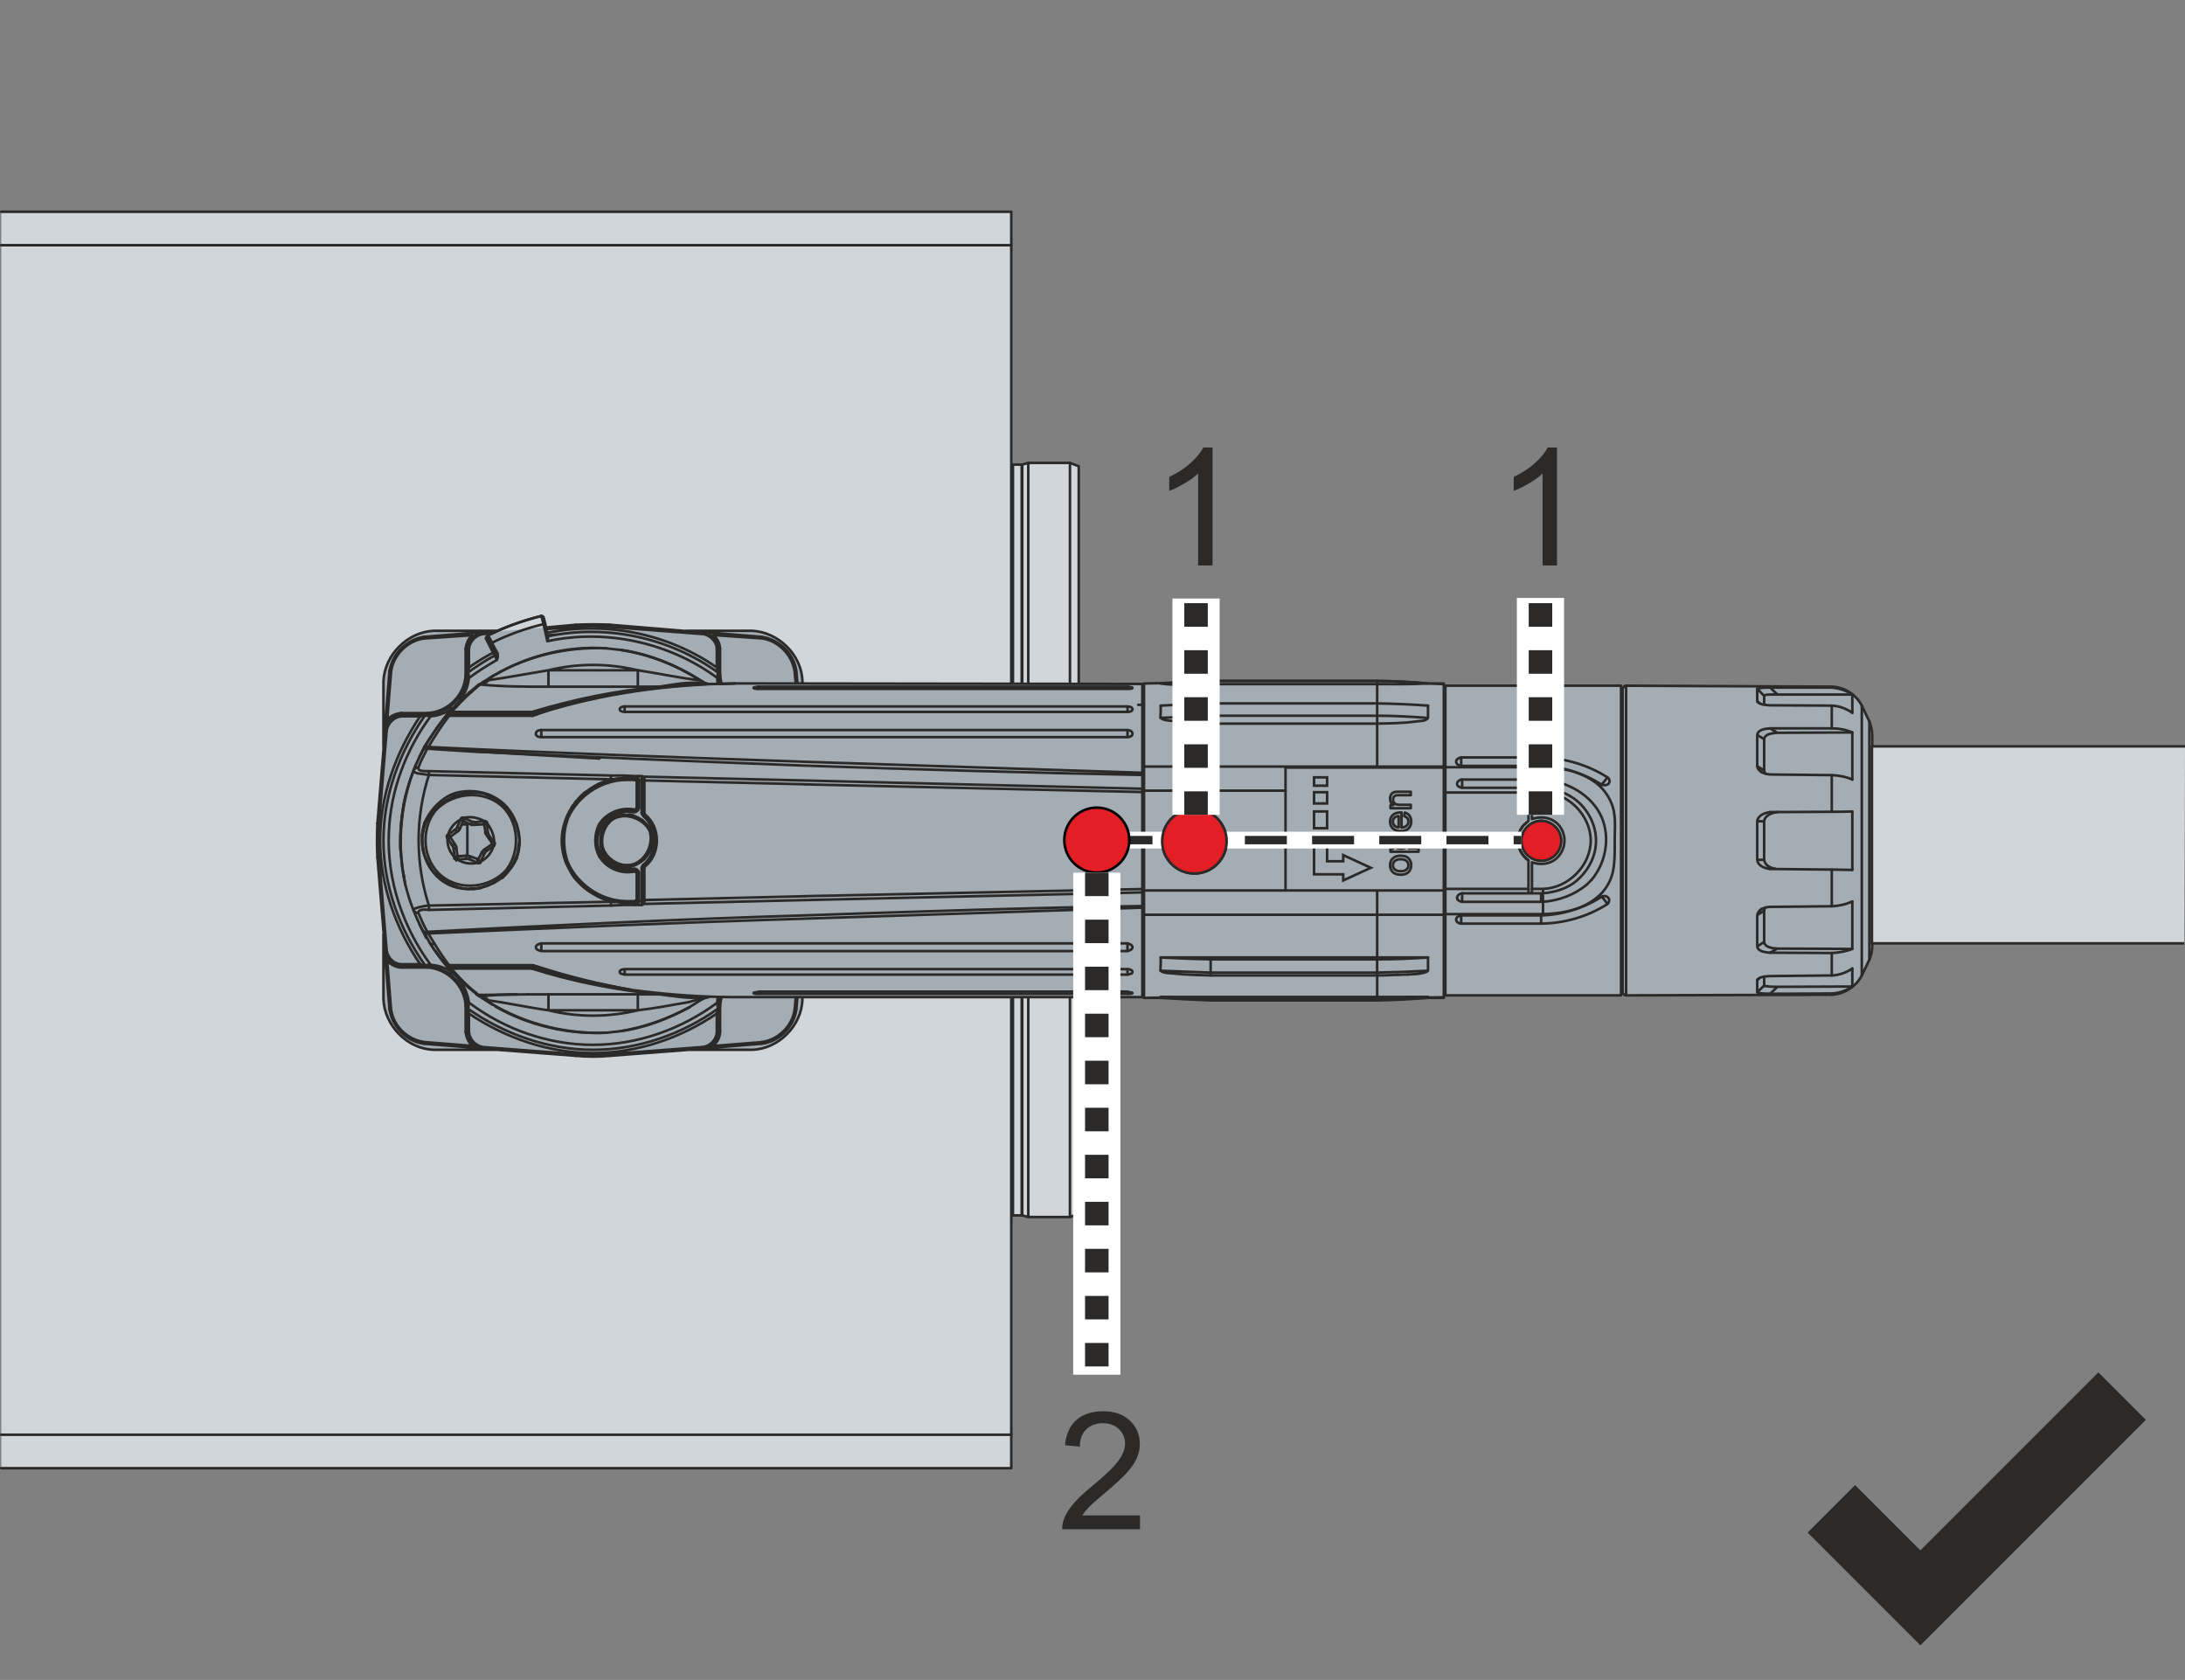 <?xml version="1.0" encoding="UTF-8"?>
<!DOCTYPE svg PUBLIC "-//W3C//DTD SVG 1.1//EN" "http://www.w3.org/Graphics/SVG/1.1/DTD/svg11.dtd">
<!-- Creator: Corel DESIGNER 2020 (64-Bit) -->
<svg xmlns="http://www.w3.org/2000/svg" xml:space="preserve" width="65.038mm" height="50mm" version="1.1" style="shape-rendering:geometricPrecision; text-rendering:geometricPrecision; image-rendering:optimizeQuality; fill-rule:evenodd; clip-rule:evenodd"
viewBox="0 0 6498.94 4996.26"
 xmlns:xlink="http://www.w3.org/1999/xlink"
 xmlns:xodm="http://www.corel.com/coreldraw/odm/2003">
 <rect x="0" y="0" width="6498.94" height="4996.26" fill="#808080" stroke="none"/>
 <defs>
  <style type="text/css">
   <![CDATA[
    .str2 {stroke:#FEFEFE;stroke-width:49.96;stroke-miterlimit:22.926}
    .str1 {stroke:#2B2A29;stroke-width:7.61;stroke-miterlimit:22.926}
    .str5 {stroke:#FEFEFE;stroke-width:140.44;stroke-linejoin:round;stroke-miterlimit:22.926}
    .str0 {stroke:#2B2A29;stroke-width:7.61;stroke-linecap:round;stroke-linejoin:round;stroke-miterlimit:22.926}
    .str4 {stroke:black;stroke-width:7.61;stroke-linecap:round;stroke-linejoin:round;stroke-miterlimit:22.926}
    .str3 {stroke:#2B2A29;stroke-width:24.98;stroke-miterlimit:22.926;stroke-dasharray:124.906 74.944}
    .str6 {stroke:#2B2A29;stroke-width:69.94;stroke-linejoin:round;stroke-miterlimit:22.926;stroke-dasharray:69.938 69.938}
    .fil0 {fill:none}
    .fil6 {fill:none;fill-rule:nonzero}
    .fil5 {fill:#2B2A29}
    .fil3 {fill:#E31E24}
    .fil4 {fill:#D1D6DA}
    .fil1 {fill:#D1D6DA;fill-rule:nonzero}
    .fil2 {fill:#A4ADB3;fill-rule:nonzero}
    .fil7 {fill:#2B2A29;fill-rule:nonzero}
   ]]>
  </style>
 </defs>
 <g id="Ebene_x0020_1">
  <rect class="fil0" x="3.8" y="-0" width="6495.14" height="4996.26"/>
  <g id="_2470944371456">
   <g>
    <polygon id="HA070Lx_04_Shrinkwrap_1" class="fil1" points="3.81,4366.47 3007.89,4366.47 3007.89,4366.47 3007.89,3611.33 3007.89,3611.33 3007.89,3611.33 3079.67,3617.84 3079.67,3617.84 3079.67,3617.84 3061.73,3619.47 3061.73,3619.47 3102.49,3619.47 3102.49,3619.47 3182.43,3619.47 3182.43,3619.47 3182.43,3619.47 3182.43,3619.47 3208.53,3609.67 3208.53,3609.67 3208.53,3609.67 3208.53,3609.67 3208.53,3609.67 3208.53,3608.05 3208.53,3608.05 3208.53,3608.05 3208.53,3599.9 3208.53,3599.9 3208.53,3588.47 3208.53,3588.47 3208.53,3573.81 3208.53,3573.81 3208.53,3550.96 3208.53,3550.96 3208.53,3526.5 3208.53,3526.5 3208.53,3461.27 3208.53,3461.27 3208.53,3422.11 3208.53,3422.11 3208.53,3379.72 3208.53,3379.72 3208.53,3378.07 3208.53,3378.07 3208.53,3283.47 3208.53,3283.47 3208.53,3229.66 3208.53,3229.66 3208.53,3174.19 3208.53,3174.19 3208.53,3086.13 3208.53,3086.13 3208.53,2991.53 3208.53,2991.53 3208.53,2789.26 3208.53,2789.26 3208.53,2856.15 3208.53,2856.15 3208.53,2789.26 3208.53,2787.64 3208.53,2787.64 3208.53,2715.89 3208.53,2715.89 3208.53,2644.11 3208.53,2644.11 3208.53,2570.72 3208.53,2570.72 3208.53,2495.67 3208.53,2495.67 3208.53,2422.31 3208.53,2422.31 3208.53,2350.53 3208.53,2350.53 3208.53,2208.62 3208.53,2208.62 3208.53,2138.49 3208.53,2138.49 3208.53,2071.64 3208.53,2071.64 3208.53,2006.38 3208.53,2006.38 3208.53,1942.78 3208.53,1942.78 3208.53,1880.78 3208.53,1880.78 3208.53,1822.09 3208.53,1822.09 3208.53,1766.63 3208.53,1766.63 3208.53,1714.42 3208.53,1714.42 3208.53,1663.85 3208.53,1663.85 3208.53,1663.85 3208.53,1663.85 3208.53,1618.2 3208.53,1618.2 3208.53,1574.15 3208.53,1574.15 3208.53,1535.01 3208.53,1535.01 3208.53,1533.39 3208.53,1533.39 3208.53,1499.13 3208.53,1499.13 3208.53,1469.76 3208.53,1469.76 3208.53,1443.67 3208.53,1443.67 3208.53,1422.47 3208.53,1422.47 3208.53,1407.79 3208.53,1407.79 3208.53,1386.59 3208.53,1386.59 3179.17,1376.79 3179.17,1376.79 3179.17,1376.79 3058.46,1376.79 3058.46,1376.79 3058.46,1376.79 3043.79,1381.69 3043.79,1381.69 3043.79,1381.69 3007.89,1381.69 3007.89,1381.69 3007.89,1381.69 3007.89,629.79 3007.89,629.79 3007.89,629.79 3004.64,631.42 3004.64,631.42 3004.64,631.42 3.81,630.39 "/>
    <g id="HA070Lx_04_Shrinkwrap_1_0">
     <path class="fil0 str0" d="M3182.43 1376.79l0 973.73m0 298.15l0 970.8m-123.97 0l0 -1120.52 0 -1122.16m-19.58 2237.78l0 -1115.62 0 -1117.26m-3035.08 -652.4l3004.08 0m0 3537.71l-3004.08 0m3036.73 -1768.05l17.93 0"/>
     <path class="fil0 str0" d="M3012.8 3614.58l0 -1115.63 0 -1117.24m27.72 2232.88l0 -1115.63 0 -1117.24"/>
     <path class="fil0 str0" d="M3009.55 3616.2l3.26 -1.63 26.08 0c0,0 1.65,0 1.65,0l17.93 4.9 123.97 0 26.1 -9.8 0 -1110.72 0 -1112.36 -26.1 -9.8 -123.97 0 -17.93 4.9c0,0 -1.65,0 -1.65,0l-26.08 0 -3.26 0m-1.66 -652.4l0 3537.71 0 99.48 -3004.08 0m0 -3736.68l3004.08 0 0 99.5"/>
    </g>
    <path id="HA070Lx_04_Shrinkwrap_1_1" class="fil2" d="M2386.47 2965.43l0 6.53c0,69.5 -67.27,147.45 -145.14,149.86l-192.76 0.19 -234.58 17.95c-33.94,3.06 -67.43,2.91 -100.54,0.04l-235.16 -17.99 -187.85 0c-89.64,-7.48 -143.05,-70.55 -150.06,-150.05l0 -194.1 -17.95 -228.34 -1.17 -48.82 -0.05 0 0.02 -0.93 -0.02 -0.92 0.05 0 1.17 -48.82 17.95 -228.34 0 -194.09c7,-79.51 60.41,-142.57 150.06,-150.06l187.85 0 235.16 -18c33.12,-2.86 66.6,-3.02 100.54,0.06l234.58 17.94 192.76 0.2c77.87,2.41 145.14,80.35 145.14,149.86l0 6.53 1011.25 0c2.67,0.34 4.46,1.76 4.89,4.89l0 57.1 533.34 0 4.9 4.88 0 280.15 0 237.3 0 280.13 -4.9 4.9 -533.34 0 0 57.09c-0.43,3.13 -2.22,4.54 -4.89,4.9l-1011.25 0z"/>
    <g id="HA070Lx_04_Shrinkwrap_1_2">
     <path class="fil0 str0" d="M2242.94 2952.38c0,0 -1.63,0 -1.63,1.62 0,0 1.63,0 1.63,0 1.64,1.64 3.27,1.64 3.27,1.64 3.27,0 6.53,0 11.43,0l1096.04 0c1.63,0 3.27,0 4.9,0 1.63,0 3.27,0 4.9,0 1.63,0 1.63,0 3.27,-1.64 0,0 1.63,0 1.63,0 0,-1.62 -1.63,-1.62 -1.63,-1.62m30.99 -918.27l0 264.23m0 401.22l0 265.87m-2131.76 -518.67c-1.64,0 -1.64,0 -3.27,0 -22.82,66.87 4.9,150.06 68.51,182.67 73.41,37.52 172.9,-1.63 205.51,-76.65m-44.04 58.72c17.95,-16.31 32.63,-37.52 42.41,-60.34m-130.47 92.96c8.14,0 16.31,-1.63 26.09,-3.26m-153.33 -66.88l6.53 11.43m-26.09 -65.24l3.27 17.93m185.93 -176.15c16.31,6.53 30.99,14.69 44.04,24.47m-220.19 486.05c-1.63,0 -3.27,0 -3.27,-1.63 4.9,-1.64 8.16,-1.64 13.05,-1.64 -83.19,-112.54 -130.47,-254.44 -123.96,-394.7 4.9,-123.96 50.56,-244.66 123.96,-344.15 22.83,-1.63 44.05,-9.77 61.98,-22.83m792.68 857.93c-1.63,4.9 -1.63,11.41 -1.63,16.31 -107.65,79.92 -238.13,125.59 -370.25,125.59 -132.11,0 -262.58,-45.67 -368.6,-125.59 0,4.9 -1.64,9.78 -1.64,14.68 -1.63,-1.63 -3.25,-1.63 -3.25,-3.27m456.68 -1060.17c84.82,13.04 166.37,45.67 238.13,91.33m-611.64 -17.93c99.5,-57.1 215.3,-83.19 329.47,-78.3m2133.38 168l0 497.46m-2089.35 473.01c70.14,-11.42 138.64,-35.88 202.25,-70.14m-479.51 -39.15c19.57,0 40.77,0 61.96,0l0 47.31c-60.34,-8.16 -117.42,-21.21 -177.79,-29.37 -6.52,-1.63 -11.41,-3.26 -17.93,-6.53 107.64,71.77 238.13,107.65 366.98,102.75m8.15 -629.58c37.51,-34.24 104.39,-17.94 125.6,29.37m-146.79 57.08c-9.79,-29.36 -1.64,-63.61 19.57,-86.45m1619.61 427.33c0,3.27 -3.26,4.89 -4.89,4.89m65.24 19.59c1.63,1.63 0,4.89 -1.63,6.53l47.29 3.26c1.63,-1.63 3.27,-4.9 3.27,-8.15 13.04,1.63 26.09,1.63 39.14,3.26l0 4.9c-11.42,0 -21.2,0 -32.63,0m-2223.09 -40.78c3.27,4.9 9.78,8.16 14.68,8.16m484.42 -308.27c-11.42,-9.78 -21.2,-22.84 -27.74,-35.88 0,0 1.64,-1.64 1.64,-1.64m1854.48 233.25c-8.16,6.52 -16.31,13.05 -24.46,21.19l0 -249.54c4.89,-11.41 11.41,-29.35 24.46,-30.99l0 259.34c21.19,-17.94 44.04,-34.25 66.87,-50.56m-1932.77 -159.84c21.21,34.25 63.61,52.2 104.38,44.04 0,-1.64 -1.62,-3.27 -1.62,-4.9 -37.52,6.53 -78.3,-9.78 -99.5,-42.41m-8.16 -19.58c1.64,6.54 3.27,11.43 6.54,16.32m-8.16 -66.87c-4.89,16.32 -3.26,34.24 1.63,50.55m3.27 -61.97c-1.63,3.27 -3.27,8.16 -4.9,11.42m-570.85 156.58c-24.46,-112.55 -16.31,-231.62 24.47,-339.26l4.89 -13.05m40.78 26.09c-40.78,125.59 -40.78,262.6 0,388.19 0,4.89 0,8.15 0,13.05l541.49 -13.05 39.15 -1.63 32.62 0 9.79 0c0,-3.27 0,-8.16 0,-11.41 -3.27,3.25 -6.54,4.88 -11.43,4.88m-150.05 -326.2c-21.2,19.58 -39.15,44.04 -52.19,71.76 1.63,0 3.26,1.64 4.9,1.64 29.36,-65.24 96.23,-109.28 166.37,-112.55l32.62 0c0,-1.63 0,-3.26 0,-4.89m-39.14 0c-24.46,1.63 -48.93,8.15 -71.78,17.94m-239.76 624.68c-37.5,0 -73.39,1.63 -109.27,6.53 9.77,1.64 17.94,4.9 24.45,11.42m479.53 -443.64c3.27,-11.41 6.53,-21.21 6.53,-32.63m-24.46 57.1l9.78 -11.43m-22.83 19.58l11.42 -6.53m-84.82 8.16l4.9 3.26m-40.79 -42.41c4.9,14.68 13.05,26.1 26.11,34.25m-391.46 -526.83c0,0 1.64,1.64 1.64,1.64 66.87,6.53 133.74,6.53 202.24,6.53l0 -48.94c-60.34,9.79 -119.06,21.2 -177.79,29.36 -6.52,1.63 -11.41,3.26 -17.93,6.53m482.79 523.57c13.04,-14.69 19.56,-34.25 21.19,-53.83m-27.73 -179.42l0 3.27 0 96.23c0,3.27 1.64,4.9 3.27,8.15 0,0 0,1.63 0,1.63 40.77,34.25 40.77,106.02 0,141.91 0,0 0,1.62 0,1.62 1.63,1.63 3.27,3.27 3.27,4.9m-31.01 -169.62c-40.77,-8.16 -83.17,9.78 -104.38,42.4 0,1.64 1.64,3.27 3.27,3.27 21.19,-32.62 61.97,-48.93 99.5,-40.78m-27.74 486.05l0 -16.31c-4.89,0 -14.68,1.63 -14.68,8.16 0,6.52 9.79,6.52 14.68,8.14l1495.66 0c4.9,-1.63 14.69,-1.63 14.69,-8.14 0,-6.54 -9.79,-8.16 -14.69,-8.16l-1495.66 0m1495.66 -781.26l0 16.31c4.9,0 14.69,-1.63 14.69,-8.16 0,-6.53 -9.79,-8.14 -14.69,-8.14m0 0l-1495.66 0c-4.89,0 -14.68,1.62 -14.68,8.14 0,6.54 9.79,8.16 14.68,8.16l1495.66 0m0 53.82l0 21.2c6.53,0 14.69,-3.27 14.69,-9.78 0,-8.16 -8.16,-11.42 -14.69,-11.42m13.06 -123.96c0,0 1.63,-1.64 1.63,-1.64 0,0 -1.63,-1.63 -1.63,-1.63 0,0 -1.64,0 -3.27,0 -3.27,-1.62 -6.53,-1.62 -9.79,-1.62l-1096.04 0c-3.27,0 -4.91,0 -6.54,0 -1.63,0 -3.27,1.62 -4.9,1.62 0,0 -1.63,0 -3.27,0 0,0 -1.63,1.63 -1.63,1.63 0,0 1.63,1.64 1.63,1.64m1110.74 123.96l-1743.56 0c-8.16,0 -16.31,3.26 -16.31,11.42 0,6.52 8.14,9.78 16.31,9.78l1743.56 0m-1743.56 636.1l0 -22.83c-8.16,1.63 -16.31,4.9 -16.31,11.41 0,6.53 8.14,9.79 16.31,11.42m0 0l1743.56 0c6.53,-1.63 14.69,-4.9 14.69,-11.42 0,-6.52 -8.16,-9.78 -14.69,-11.41l-1743.56 0m526.82 -797.58l1.64 9.79m-324.58 -159.84l0 6.53c-32.63,-3.26 -66.88,-3.26 -101.13,0l0 -6.53m-322.93 1210.22l4.89 0c1.63,22.83 19.58,42.41 42.41,45.67l-1.63 4.89m702.97 -50.55l3.26 0 0 -75.03m-50.56 -1112.35l0 4.88c21.2,3.27 40.77,22.84 40.77,44.04l0 55.46 4.9 0m-854.66 140.26l-1.63 0m22.83 -4.88l-3.26 1.63m40.78 -19.59l-3.27 3.26m32.63 -32.62l-3.27 3.27m11.41 -21.19l0 3.25m8.16 -22.82l-1.63 6.53m4.9 -34.26l0 9.79m510.51 577.39l0 78.28 -1.63 0m1526.64 -137c-4.9,3.25 -6.53,9.78 -8.15,14.68l0 295.21c3.26,0 4.9,-1.64 4.9,-4.89m-2027.37 -911.76c1.63,-21.19 19.58,-40.77 42.41,-44.04l-1.63 -4.88m-45.67 1099.31l0 4.9m-4.9 -24.47l1.63 3.26m-8.16 -22.83l0 1.63m-40.77 -48.92l3.27 1.63m-40.78 -17.95l3.26 0m-34.24 -4.89l13.04 1.62m808.99 244.66l0 -4.89c21.2,-3.26 40.77,-22.83 40.77,-45.67l4.9 0m1415.74 -531.71l0 -4.9c6.52,0 11.41,1.63 14.68,4.9m-1428.78 -606.76l3.26 0 0 76.67m1449.97 787.78c-1.63,-1.63 -1.63,-3.26 -1.63,-3.26l8.16 0 0 3.26m-2404.13 78.29l0 -4.9c-21.21,0 -40.79,-17.95 -44.04,-40.77m471.36 -972.1l-4.9 1.64m272.39 826.92c0,0 0,-1.62 0,-3.25l-32.62 0m-733.97 -231.62l4.9 0c-1.63,34.25 -1.63,68.51 0,101.12l-4.9 0m795.95 -127.21c0,1.63 -1.64,3.25 -3.27,4.89m-451.8 -515.4l-4.9 1.63m-68.49 92.98c0,-1.64 1.62,-3.27 3.25,-3.27m78.29 -65.24l-4.89 3.27 -21.2 -42.42c1.63,-1.63 3.26,-1.63 4.9,-1.63m-256.07 226.72l0 -3.26 76.65 0 0 3.26m114.17 -194.1l0 76.67 3.26 0m520.29 412.64c1.64,3.27 3.27,6.52 6.54,9.78m479.52 236.51l-477.89 11.41c-1.63,0 -3.26,0 -4.9,0m-3.27 14.68c1.64,-1.64 1.64,-3.27 3.27,-6.54 0,1.64 1.64,3.27 3.27,3.27 1.63,-1.63 1.63,-3.27 1.63,-4.9 -1.63,0 -3.26,-1.62 -4.9,-3.25m-97.86 455.05c-32.63,1.63 -66.88,1.63 -101.13,0l0 4.9m198.99 -559.44c-1.63,0 -1.63,0 -3.27,0m229.99 394.7l1.63 -6.53m-3.27 24.46l1.64 -13.04m1259.16 -675.25l0 40.77 -1003.09 -24.45 -479.52 -11.42c-1.63,1.64 -3.27,1.64 -3.27,3.27m-654.04 455.05c3.27,4.9 8.15,4.9 13.05,3.27m626.31 233.25l-265.86 0c86.45,21.19 177.79,21.19 265.86,0l0 -47.31c21.21,0 42.41,0 63.61,0 -127.21,-13.05 -256.07,-37.5 -378.4,-76.65 0,0 0,-1.64 1.64,-3.27l-241.4 0 0 3.27c17.94,21.2 37.51,40.78 58.72,60.34m497.47 -344.14c-1.64,0 -3.27,0 -4.9,0m-644.26 -471.38l0 4.9 -55.45 0c-21.21,1.64 -40.79,19.58 -44.04,42.41l-22.84 275.64m262.6 565.97l4.89 0 0 53.83m-146.8 -818.79l9.79 -19.57c3.27,-3.26 8.15,-3.26 13.05,-3.26m119.07 -241.4l4.89 0m499.1 417.55c1.63,0 3.26,0 4.9,0m-471.38 -366.98l-26.09 22.82c-21.2,17.95 -39.15,39.15 -58.72,58.73l0 4.9c-1.63,0 -3.26,1.63 -4.9,1.63l-3.26 4.89m562.7 192.47c1.64,-4.9 1.64,-9.78 1.64,-13.05m233.23 760.06l0 -53.83 4.9 0m-239.76 -1021.03l-265.86 0c86.45,-21.19 177.79,-21.19 265.86,0l0 48.94m-647.52 830.19l0 -4.9 -55.45 0m2394.34 -78.29l-13.05 -233.23c-1.63,0 -4.89,0 -6.52,0m366.98 37.5l0 283.8m-2550.92 115.8l0 75.03 3.26 0m-194.08 -194.1l0 3.27 76.65 0m663.83 -404.49c0,0 -1.64,0 -1.64,0m-453.42 -530.08c1.63,6.52 1.63,13.05 -1.64,19.58l-6.53 -13.06m156.58 -42.4c172.89,-37.52 362.09,3.26 505.62,109.28 0,6.52 0,11.41 1.63,17.94m-665.46 471.38c0,-21.21 -8.15,-40.79 -21.2,-57.1m-19.57 114.17c19.57,-9.78 32.62,-26.09 39.13,-47.29m-88.06 -83.19c21.2,-4.9 42.41,0 60.34,9.78m2135.01 114.18l0 -21.21c-3.25,0 -6.52,-1.63 -8.14,1.64m-2236.15 -42.42c-1.63,19.58 6.53,40.78 21.2,55.46m-19.58 -66.87c4.9,-19.58 19.58,-35.88 37.52,-45.67m590.43 -394.7c-128.85,11.41 -254.44,37.5 -378.4,75.02 0,1.63 0,3.27 1.64,4.9l-241.4 0m17.94 433.86c17.94,11.41 39.15,14.68 58.73,9.78m466.47 21.19c0,-1.62 0,-1.62 0,-3.26m-435.48 -110.91l-6.54 4.89m451.8 202.26c0,1.63 -1.63,1.63 -3.27,3.25m-430.59 -171.25l6.52 1.63m349.05 419.18l6.54 1.63m-58.73 -11.41l45.67 9.78m-226.7 -55.46c57.08,17.95 117.42,32.62 177.77,45.68m137.02 -231.61l9.77 0c3.27,-1.64 4.91,-1.64 6.54,-3.27l479.52 -11.41 1003.09 -22.84c0,-3.25 0,-6.52 0,-9.78 0,-96.23 0,-192.46 0,-288.68l-1003.09 -22.84m-709.5 97.86c-16.31,44.05 -16.31,94.6 0,138.65m-424.06 -345.78c17.93,-30.99 39.14,-58.72 60.34,-88.06 4.9,-3.27 9.78,-6.54 14.68,-6.54m2275.28 662.2l-3.26 1.63m9.79 -6.53l-4.9 4.9m-37.52 -234.86l22.84 0c11.41,-1.64 19.58,-13.06 24.47,-24.47l1.63 -1.64m-2236.15 14.68l-3.26 9.79m11.41 -8.15c0,3.26 0,6.53 1.63,9.79m291.96 11.41c-16.31,-44.05 -16.31,-92.97 0,-135.38m-256.07 101.12c1.63,1.63 3.26,4.89 4.88,6.52m1.64 -13.04c3.26,1.63 4.9,1.63 8.15,3.26m22.83 -22.83c-3.27,0 -6.52,0 -8.15,0m-106.01 13.06c-1.63,1.62 -4.9,3.25 -8.15,4.88m3.26 -57.08c3.27,1.63 4.9,3.27 8.15,4.9m0 71.76c-3.26,3.27 -6.52,6.54 -9.78,8.16m52.19 -107.66c0,1.64 0,4.9 0,8.16m-35.88 13.05c-1.63,-3.27 -4.9,-4.9 -6.53,-8.15m-24.46 412.65c-22.84,-29.36 -42.42,-61.98 -61.97,-94.6m564.34 -714.4l1.63 0m-60.35 9.79l45.68 -8.16m-241.39 58.73c61.97,-19.59 127.2,-35.88 190.83,-48.94m-499.1 619.8l541.49 -11.41m-482.78 189.2l3.26 3.25c1.64,1.64 3.27,3.27 4.9,3.27m2596.6 -283.8c0,0 1.63,0 1.63,-1.63m-2585.17 -495.83l3.25 -1.64c19.58,-21.2 32.63,-48.93 35.89,-78.28 26.1,-19.58 55.46,-37.52 83.18,-53.82m-125.59 936.2c-19.58,-17.94 -45.67,-27.72 -71.77,-29.36m114.17 112.55c-3.27,-24.47 -13.05,-48.93 -29.36,-68.51m490.94 -228.35c0,3.27 0,4.9 0,6.54m0 -376.77c0,-3.26 0,-4.9 0,-8.15m60.34 370.24c0,1.63 0,4.9 0,6.52m-464.84 -794.31c50.56,-24.46 104.38,-44.04 158.21,-57.09m-277.28 1045.49c-13.04,-14.68 -26.09,-30.99 -37.51,-48.92m27.73 -693.18l9.78 -14.68m120.69 -97.88c-6.52,6.53 -14.68,11.42 -24.45,13.06m358.82 463.2c0,9.78 1.64,17.95 4.89,27.73m115.8 153.33l-9.77 0c1.63,-1.64 1.63,-4.9 1.63,-6.54m0 -347.4c0,-1.64 0,-4.9 -1.63,-6.54m-461.58 794.32l275.63 21.2m-275.63 -1249.37l26.09 -1.63m-311.52 256.07l11.41 -141.89m99.49 -99.5l141.91 -9.78m861.18 1210.22l-143.53 11.42m244.66 -145.16l-3.26 35.88m1189.02 -469.74l-114.17 0m-1539.69 -212.04l9.77 0m1668.55 579.02l-11.42 -21.2m-27.72 17.95l-11.41 -17.95m-1712.59 -1012.86l277.27 21.19m-507.24 985.15l0 6.52m2040.41 -97.87l-1.63 0m-2262.25 -233.23l9.79 0m19.58 -94.6l-16.33 0m210.42 -322.95l0 -6.52"/>
     <path class="fil0 str0" d="M1378.5 2432.08c1.64,4.9 1.64,8.14 3.27,11.41 -1.63,0 -3.27,0 -4.9,1.63 -1.63,1.64 -1.63,4.9 -3.27,6.54l-6.52 14.68c-1.63,3.26 -3.27,4.9 -6.53,6.53l-19.57 14.68c-1.63,1.63 -1.63,3.27 0,4.89 -4.9,0 -8.16,-1.62 -11.42,-1.62m696.45 469.73c16.31,3.26 32.63,3.26 48.93,3.26m-42.41 -926.42c6.53,0 13.05,-1.63 19.57,-1.63m-52.18 4.9l16.31 -1.64m-239.77 468.1c-1.62,-55.45 53.83,-102.75 109.29,-91.33 6.52,0 13.05,-4.9 14.68,-13.05l-1.63 1.63m0 192.47l1.63 -1.63c-1.63,-6.54 -8.16,-13.05 -14.68,-11.42 -50.56,8.15 -102.76,-26.1 -109.29,-76.66m141.91 -60.34c6.52,6.53 11.41,16.31 16.31,24.47m-19.58 -27.74l-4.9 -4.89m-120.69 44.04l3.25 -11.41m-4.89 27.72l0 -8.14m-433.85 -132.12c52.19,-14.68 110.91,-1.63 148.42,35.88 39.14,40.78 53.82,104.38 34.24,158.21 0,-1.63 -1.63,-1.63 -1.63,-1.63m-272.39 -104.39c16.31,-35.88 44.05,-66.86 78.3,-83.19m-150.06 161.47c-1.63,-52.18 3.27,-104.37 14.68,-156.57m756.79 587.17l-1.63 1.63c45.67,4.9 89.7,14.69 133.75,8.16m-277.28 -272.39c0,-3.27 0,-8.16 0,-11.41 -75.02,-21.2 -137,-84.82 -145.16,-161.47 -11.41,-91.35 57.09,-179.42 145.16,-202.26 0,-4.89 0,-8.15 0,-11.41l39.15 0 32.62 1.63 9.79 0 9.77 0c0,3.27 0,6.53 0,11.41 1.64,0 1.64,0 3.27,0 1.64,-1.63 3.27,-3.26 4.9,-3.26 0,-1.63 0,-4.89 -1.63,-6.53 -1.63,0 -3.27,-1.63 -6.54,-1.63 1.64,1.63 1.64,3.27 3.27,4.9 0,1.63 0,3.26 0,6.52m-645.89 127.22l-3.27 9.79m163.11 -99.5l-8.15 -1.63m34.25 9.77l-8.16 -3.26m48.93 26.1c-6.52,-4.9 -14.68,-9.78 -21.2,-14.68m50.56 47.3l-1.63 -1.64m14.68 30.99l0 -3.26m6.53 26.1l0 -3.27m-48.93 141.9l9.79 -9.79m-34.26 24.47l3.27 -1.64m-213.66 -96.23l4.89 14.68m76.67 340.88l9.78 9.79m-35.89 -40.78c4.9,6.52 11.43,14.68 16.32,21.19m-34.25 -45.66l8.15 11.42m-102.75 -238.14l1.63 9.79m130.48 -490.93c-3.26,4.88 -8.14,9.77 -11.41,14.68m65.24 -66.88c-9.79,8.15 -19.58,17.95 -27.74,26.09 -4.88,4.9 -9.77,9.78 -13.04,13.05m-81.56 19.58c-4.88,1.63 -9.77,3.26 -14.67,3.26 -73.4,109.28 -119.06,238.13 -119.06,368.61 0,132.12 45.67,260.97 119.06,368.61 4.9,1.63 9.79,3.27 14.67,3.27m870.98 128.85c-1.63,4.9 -1.63,9.77 -3.27,14.67 -107.64,73.4 -236.49,117.43 -368.61,117.43 -130.48,0 -259.32,-44.04 -368.6,-117.43 0,-4.9 -1.64,-9.77 -3.27,-14.67m75.03 -990.05l-14.68 9.79m481.15 453.43c11.42,42.41 -16.31,92.97 -58.72,99.49 -32.62,4.9 -66.88,-16.3 -79.92,-47.3 -9.78,-30.99 1.63,-68.49 27.73,-88.06 37.51,-22.84 92.97,-3.27 110.91,35.88m-6.53 -16.31l8.16 16.31c3.25,8.15 4.89,17.95 4.89,26.09m-125.59 -57.09c6.53,-6.52 14.68,-9.78 22.83,-13.05m-40.78 34.25c3.27,-4.89 6.53,-9.78 11.41,-14.68m-19.57 50.56c0,-8.14 1.64,-17.94 4.89,-27.72m0 55.45c-1.63,0 -1.63,1.63 -3.25,1.63 13.04,29.36 44.04,52.2 76.65,50.56 48.93,-3.26 86.44,-60.34 70.14,-107.64 0,0 -1.63,0 -1.63,0m-45.68 -151.7c1.63,0 3.26,1.64 4.9,4.9 1.63,0 3.26,0 4.9,0m-641 -94.6c1.64,-1.63 3.27,-3.26 3.27,-6.53 3.25,-3.27 9.78,-3.27 13.05,-1.63 19.56,-32.63 39.13,-63.61 61.97,-92.97l0 -1.63m445.27 409.39c-9.78,-22.84 -9.78,-50.56 0,-75.03m75.03 221.81c0,0 0,-1.62 0,-3.25 -70.14,-3.27 -137.01,-48.93 -166.37,-112.55 -1.64,0 -3.27,0 -4.9,1.63 27.72,65.24 94.6,110.92 164.74,114.16m37.5 -91.33c1.64,0 4.9,1.63 6.54,3.27 1.63,0 3.26,-1.64 3.26,-1.64 -1.63,-4.9 -6.53,-8.14 -11.41,-6.53m22.82 -267.49l0 99.5c1.64,0 1.64,0 3.27,0 1.64,-1.63 3.27,-1.63 4.9,-1.63 0,1.63 1.64,3.27 1.64,4.9 47.29,37.5 47.29,117.42 0,154.94 0,0 -1.64,1.63 -1.64,3.27 -1.63,0 -3.26,0 -4.9,0 0,-3.27 1.64,-6.54 3.27,-8.16 45.67,-34.25 45.67,-110.91 0,-145.16m-35.88 517.03c-92.97,-16.31 -185.94,-39.13 -277.28,-68.5 -4.89,-1.64 -11.41,-3.26 -16.31,-4.89l-1.62 0m507.24 -841.62l-6.53 -4.9c-61.98,-8.14 -125.59,-21.19 -187.57,-30.99m0 1011.25c47.3,-4.9 96.24,-14.68 143.53,-22.84 14.68,-1.63 29.36,-9.78 44.04,-8.15m1598.41 -241.39c-24.47,17.93 -48.93,37.5 -71.78,58.72m106.03 -83.19l-31.01 21.2m-1616.34 -698.08c-37.51,-1.64 -73.4,6.53 -109.28,11.42 1.63,0 1.63,1.62 1.63,3.25m-260.96 554.56c32.63,48.92 89.7,81.55 148.43,83.17m-158.21 -102.74c1.63,4.9 4.89,9.77 6.52,13.04m-3.25 -182.67l-3.27 6.53m13.05 -22.83c-1.64,3.26 -4.9,6.53 -6.54,11.42m16.32 -24.47c-1.64,1.63 -3.27,4.9 -4.89,6.53m32.62 -32.62c-8.15,6.52 -16.32,13.04 -22.83,21.2m137.01 -57.1c0,-1.63 0,-3.26 0,-4.89 -24.47,0 -50.57,6.53 -73.41,16.31m402.87 -298.48c-197.36,3.27 -394.71,29.36 -583.91,89.71 -4.89,3.25 -11.41,4.89 -16.31,6.52l-1.62 -1.63m1847.94 409.39c-3.26,1.62 -6.52,4.89 -8.14,8.14m-1526.65 -138.63c0,-1.64 -1.63,-1.64 -3.26,-1.64 -1.64,1.64 -4.9,3.27 -6.54,3.27 0,1.63 -1.62,3.26 -1.62,4.89 4.89,0 9.78,-1.63 11.41,-6.52m1668.54 471.36l370.24 0c3.27,0 4.9,-1.63 4.9,-4.89m-587.17 -44.04l0 -22.83m-1087.9 -911.75l0 4.89c48.93,6.53 91.33,48.93 97.87,99.5l4.9 -1.63m-221.83 37.51c-3.27,-9.79 -3.27,-17.94 -4.89,-27.72l-3.26 0m1215.11 35.88l0 4.89m-1096.04 0l0 -4.89m-399.62 75.02l0 -16.31m278.91 -89.71l1.64 4.9 -4.9 0c0,-4.9 0,-8.16 1.63,-13.05 1.63,0 1.63,1.63 1.63,3.27m-239.76 318.04l3.27 1.64 0 76.65m-515.4 -396.33c-1.64,60.34 -53.83,112.54 -114.17,114.17m-112.55 -123.97l4.9 1.63c6.53,-50.56 48.92,-92.97 99.49,-99.5l-1.62 -4.89m349.04 -61.98l6.52 24.47c-53.82,13.04 -104.38,30.99 -153.32,55.45l-11.41 -22.83m-190.83 1215.11l1.62 -4.89c-50.56,-6.53 -92.96,-47.3 -99.49,-97.86l-4.9 0m976.99 -1.63l0 -3.27c1.63,-1.63 1.63,-1.63 1.63,-3.27m-866.07 -119.07l0 3.27c60.34,3.27 112.54,55.46 114.17,115.8l3.26 0m394.7 -543.13c-16.31,31 -16.31,68.51 0,97.87 0,0 1.64,-1.63 3.27,-3.27m1616.35 -243.02c-1.64,-1.62 -3.27,-3.26 -4.89,-3.26l-1003.09 -32.64c-373.51,-13.04 -747.01,-26.09 -1120.51,-44.03 0,1.63 -1.64,3.26 -3.27,4.9 -9.78,19.58 -19.58,37.5 -26.09,55.45 -6.54,0 -11.43,3.26 -14.68,9.79 0,4.9 6.52,6.53 11.41,8.16 11.41,1.62 22.82,3.25 34.25,4.88 0,-3.26 0,-8.14 0,-11.41 -13.06,0 -34.25,1.63 -30.99,-11.42m30.99 411.02c-11.43,1.63 -22.84,3.27 -34.25,6.52 -4.9,1.64 -11.41,3.27 -11.41,8.16 3.25,4.9 8.14,8.16 14.68,8.16 -3.27,-11.43 19.56,-11.43 30.99,-9.79m639.36 -135.37c-3.27,1.62 -4.9,4.89 -6.54,9.78l0 99.5c0,3.25 0,6.52 0,11.41m1445.1 264.22l0 -6.53m-2208.41 -122.32l4.9 0 -22.84 -277.28m482.79 -357.19l0 -21.2m647.53 778l0 6.53m1096.04 -57.09l0 -16.31m-2208.41 -711.13l4.9 1.63m941.1 941.11l-277.27 21.2 0 4.9m97.86 -817.15c1.64,0 3.27,-1.63 4.9,-1.63l477.89 11.41m-1004.71 -402.87l4.89 0 0 55.46c0,4.9 -1.64,8.15 -1.64,13.05m743.75 -68.51l-4.9 0m-660.57 19.58l-4.89 -8.14c-24.47,13.04 -48.93,27.72 -71.77,44.03m-133.74 789.42c3.25,3.26 9.78,3.26 13.05,1.64 373.5,-16.31 747,-32.63 1120.51,-44.04l1003.09 -32.64c1.62,0 3.25,0 4.89,-1.63m-2131.75 -572.49c-1.63,0 -3.27,1.64 -3.27,3.27 4.9,0 8.16,1.63 13.05,1.63l0 -4.9m1114 539.89l1003.09 -21.21c1.62,0 3.25,0 4.89,0m0 47.3c0,1.63 -3.27,1.63 -4.89,3.26 0,-14.67 0,-27.72 0,-40.78 3.25,-1.62 4.89,-1.62 4.89,-4.89m-2208.41 -523.57l0 4.9m2208.41 218.56c0,-1.63 -1.64,-3.27 -4.89,-3.27 0,3.27 0,6.54 0,9.8 1.62,0 3.25,0 4.89,0m-1264.04 637.72l3.26 0c1.62,-9.78 1.62,-19.57 4.89,-27.72m221.83 35.88l-4.9 0c-6.54,50.55 -48.93,91.33 -97.87,97.86l0 4.89m-366.98 -430.59c-1.64,1.64 -3.27,1.64 -4.9,1.64 -1.64,1.63 -3.27,3.26 -4.9,4.9m1513.6 -371.88c0,-1.63 -3.27,-3.27 -4.89,-3.27 -334.37,-6.52 -668.73,-16.31 -1003.09,-27.72 -332.73,-13.06 -665.46,-26.1 -998.19,-42.42m745.38 -305c0,-14.68 -8.15,-30.99 -19.58,-40.77l0 -6.53m1463.03 908.49c1.64,0 3.26,0 4.89,0 0,-1.64 -1.63,-1.64 -1.63,-1.64 -1.62,0 -4.89,-1.63 -6.52,-3.26m-2306.27 86.45l4.89 1.62 0 -4.89m611.63 -552.92l-3.26 -1.63m-484.41 -432.23l0 6.53c-11.43,9.78 -17.95,26.09 -19.58,40.77l3.26 0m733.96 1185.76l0 -4.89c11.42,-11.42 19.58,-26.09 19.58,-42.41m-804.1 -194.1l-4.9 3.27c3.27,3.27 6.54,3.27 9.79,3.27l239.76 0m552.92 115.8c-1.63,-4.9 -1.63,-9.78 -1.63,-14.68l4.9 1.63 -1.64 4.9m-554.54 -870.97l-239.76 0c-3.26,0 -6.53,1.63 -9.79,3.27l4.9 3.26m52.2 -112.55l0 4.9 4.89 0c0,-4.9 -1.64,-8.16 -1.64,-13.05l-1.63 -3.27m497.47 683.4l3.26 0m-745.37 176.15l4.9 -1.62c11.41,11.41 26.09,19.57 42.41,19.57m0 -756.78c-16.32,1.63 -31,8.14 -42.41,19.56l-4.9 0m243.03 843.25l4.89 -1.63m2037.14 -445.27c-4.88,3.25 -8.14,8.14 -9.77,14.68 -1.64,0 -3.27,0 -4.9,0m-2032.26 517.03c1.63,16.32 8.14,30.99 19.58,42.41l0 4.89m2033.89 -579.01l0 -4.9c-4.9,0 -9.79,1.63 -13.05,4.9m-1962.13 -624.69l16.32 31 -4.9 1.63m393.08 370.24l-11.41 0 0 1.63m32.62 375.14c0,-1.64 0,-4.9 -1.64,-6.54l1.64 -1.63m-262.59 -800.83c174.52,-35.88 360.45,1.63 505.61,102.75 1.64,4.9 1.64,9.78 3.27,14.68m-247.92 685.03l-30.98 0 0 -1.63m52.18 -3.25c1.64,0 1.64,0 3.27,0 0,1.63 0,3.25 0,4.88m-26.09 -272.38c0,1.63 0,1.63 0,3.27m-503.99 27.72l21.2 9.79c3.27,0 6.53,0 9.78,0l1.64 -6.53m1983.33 252.8l0 -4.89c-334.37,4.89 -668.73,16.32 -1003.09,27.73 -375.14,11.41 -748.64,29.36 -1123.78,48.93 -9.78,-17.95 -17.95,-35.88 -26.09,-55.45m650.77 -396.35c0,-1.63 -1.63,-3.26 -3.27,-3.26m-548.03 197.35c3.27,0 6.54,-1.63 9.8,-1.63 1.63,3.27 3.26,4.9 3.26,8.16l3.26 24.45c0,0 0,1.64 0,1.64 1.63,1.63 1.63,1.63 3.26,1.63l-6.52 11.41m71.77 404.5l-1.64 -1.63 -26.09 -21.2c-1.63,0 -3.27,-1.64 -6.53,-3.26 -21.21,-17.94 -42.41,-39.15 -61.98,-60.35m-71.76 -654.04l8.15 -13.05m176.15 -311.53c0,-3.25 1.63,-4.89 3.26,-6.52m2159.48 900.33l-3.26 1.63m-1644.08 -751.9c-21.2,0 -42.4,0 -63.61,0l-265.86 0m1955.62 750.27l-1.64 -1.63m-2440.01 40.77c0,4.9 1.63,8.16 3.26,11.42m280.54 -277.27c-1.64,-4.9 -4.91,-8.16 -6.53,-11.42 0,0 -1.63,1.64 -3.26,0 1.63,4.89 1.63,9.78 3.26,13.05m0 -13.05c4.89,-6.53 8.15,-14.69 11.42,-21.2 1.63,-1.63 4.88,-4.9 6.52,-6.53l21.2 -14.68c1.63,-1.64 1.63,-3.27 1.63,-4.9l-14.68 -21.19c1.64,0 3.27,0 6.53,0m174.52 -590.43c0,3.25 0,8.14 -1.63,11.41l-11.42 -50.56m270.75 458.32c4.9,0 8.16,1.63 11.43,4.89m-750.28 -163.1c-1.63,4.9 -3.26,9.79 -3.26,14.68m332.72 -208.76l-1.63 -9.79m2172.53 546.39l-73.41 0c-11.41,6.54 -6.52,22.83 -8.14,35.88m-2107.29 -649.15l3.26 -1.63c4.89,-1.63 8.15,-3.25 11.42,-4.89m-26.1 567.59c-3.26,1.63 -6.53,4.9 -8.15,8.15 -1.64,-1.63 -1.64,-3.26 -3.26,-3.26l4.89 -8.16m693.19 -443.64l0 3.27m-318.05 678.51l13.05 1.62m-562.71 -461.57l-3.27 4.9m27.73 598.59l-14.68 -22.84m52.2 -318.05c3.26,1.64 8.15,1.64 11.42,3.27m2196.99 407.75l-48.93 -1.63c-21.2,-3.26 -47.29,-4.9 -60.35,-24.47 -3.26,-8.15 -4.89,-17.94 -6.52,-27.72m-2045.32 -396.35c-1.63,-3.26 -3.27,-6.52 -4.89,-11.41m21.19 562.71l-1.63 3.27m2025.74 -153.33c1.63,9.79 3.26,19.58 6.53,27.72 13.04,19.59 39.15,22.84 63.61,26.11m125.59 -109.28c-4.9,0 -9.78,0 -14.68,0l0 -234.86m-1761.51 -239.77l-19.58 1.63 -541.49 -13.05m-8.16 -176.15l-3.27 -1.63m647.53 453.43l0 96.23 0 3.27m-561.07 -575.77c9.78,-11.41 19.58,-21.19 30.99,-30.99m-117.44 797.58l3.27 0m181.04 -384.92c-1.63,-1.64 -3.26,-4.9 -4.9,-8.16 0,-8.15 -1.63,-16.31 -3.26,-22.83m-50.55 89.7c3.25,0 4.89,1.64 6.52,1.64l22.84 8.15m-143.53 -260.96l541.49 13.05m1604.94 517.03c1.63,9.78 3.26,17.95 6.52,27.73 13.06,19.58 39.15,22.82 60.35,24.46l37.52 1.63 9.77 0m-2169.27 35.88l9.78 8.16m517.04 -596.96l0 78.29c0,0 0,0 0,1.63m0 190.84c0,0 0,1.63 0,1.63l0 78.29m22.83 -94.6l0 96.23m-521.93 -616.54c3.26,-1.63 4.9,-1.63 6.53,-1.63m515.4 257.71c0,1.63 0,3.26 0,4.9l0 96.23m-645.89 353.93c1.63,1.63 3.27,3.26 3.27,4.9m613.25 -461.58c1.64,-3.26 1.64,-4.9 1.64,-6.53m1508.71 -9.78l0 6.52m225.08 226.72l0 247.9m-2195.38 -743.73l1.64 0m-9.78 923.15l1.63 0m-154.95 -512.14c-4.89,13.04 -8.15,26.1 -9.78,39.15m285.43 39.13l-1.63 13.05m-119.06 -499.09l-1.63 1.64m-55.47 507.24l6.54 -1.63 17.94 -1.64c0,0 1.64,0 1.64,0m-53.83 -415.91l249.54 0m0 742.12l-249.54 0m68.51 239.76l-141.91 -11.42m-99.49 -97.86l-11.41 -143.53m2789.05 40.77l-363.72 0m-88.07 -4.89l0 -17.95m-60.35 -6.53l0 -17.94m146.79 -316.42l0 -35.88m-1211.84 -500.73l3.26 34.25m-244.66 -143.53l143.53 9.78m-640.99 -27.72l88.06 -6.53m184.31 1092.78l-265.86 0m-339.26 -150.05l-4.89 0m150.06 -355.56l-24.47 1.63m-71.76 39.14l13.05 19.58"/>
     <path class="fil0 str0" d="M1499.21 2604.96c-22.84,19.58 -50.57,32.64 -79.92,37.52l-26.11 1.63c-39.13,-3.26 -75.02,-21.2 -101.12,-48.92m8.16 9.77l-16.32 -19.56 -11.41 -16.32m-14.68 -42.41c-1.63,-14.68 -1.63,-30.99 -1.63,-47.3m288.69 14.68l0 19.58m-24.47 -92.96l14.68 27.72c4.9,16.31 8.15,34.25 9.79,50.56m-53.83 -112.54c13.06,11.41 24.47,24.46 32.62,39.13m21.21 73.41l-1.64 13.05c0,13.04 -3.26,26.09 -8.15,39.15l6.53 -22.84m-86.45 -163.11c9.79,4.9 19.58,9.79 29.37,16.32m-66.88 260.96l-17.94 0m112.54 -50.56l-19.58 19.58m27.73 -30.99l-17.94 21.19m22.83 -29.36l-13.05 17.94m21.21 -34.23l-11.43 21.19m14.68 -32.63l-8.15 21.21m13.05 -39.15l-1.63 11.41m4.9 -39.14l-3.27 24.46 0 1.63m-264.23 48.93c-6.52,-11.41 -11.41,-22.82 -16.3,-35.88l-3.27 -19.57m0 -48.93l8.15 -22.83c29.36,-65.24 109.28,-104.38 181.04,-84.82l21.19 9.79m-212.02 112.54l4.9 -24.47m-4.9 27.74l1.63 -14.68m668.72 -16.31c-22.82,-24.47 -57.08,-35.88 -89.7,-27.74m-61.97 47.31l11.41 -22.84m0 91.33l-11.41 -21.2m-76.67 70.14l3.27 6.54 9.78 13.04m127.23 70.13l17.94 1.63m-39.15 -123.95l3.27 1.63c29.36,17.95 71.76,14.68 97.87,-9.78 4.88,-6.53 9.77,-14.69 14.67,-21.2m-107.64 34.25l4.89 1.63m4.9 3.27l6.53 1.62m52.19 -3.26l8.15 -4.9m4.89 -1.63l8.16 -6.52m-127.22 -57.1c0,9.78 1.64,19.58 4.89,27.73m4.9 -66.88l1.64 -1.62 -3.27 4.89 -1.63 3.27m19.58 -24.47l-6.54 6.53 -3.25 3.27m135.37 47.29c0,-8.14 -1.64,-17.94 -4.89,-27.72l-6.54 -13.05m-132.11 4.89l-3.27 8.16 -3.25 11.41 0 -4.9m-6.54 -146.79c-14.68,6.53 -27.72,14.67 -40.77,24.47l-4.9 3.26m154.94 -42.41l-3.26 -1.63 -32.62 0 -6.53 0m0 368.6l6.53 0 32.62 0 3.26 0m14.68 -246.28c-8.14,-4.9 -16.31,-8.16 -26.09,-13.05 -4.9,-1.63 -9.78,-3.26 -13.05,0m-84.82 -167.99l-512.14 -29.36 125.59 8.14m1967.03 252.82l-1.63 26.09m-2164.39 70.14c-1.62,-4.9 -1.62,-8.15 -1.62,-11.42 1.62,19.58 6.52,39.15 9.78,58.73 6.52,26.09 14.68,52.18 24.47,76.65 8.14,21.2 17.93,40.77 27.72,60.34 1.64,3.27 3.27,4.9 3.27,6.53l16.3 27.73 -4.89 -9.78 -16.31 -27.74m-40.78 -97.85l4.9 14.68m57.08 120.69c4.9,8.16 9.79,14.68 14.68,22.84 9.79,13.04 19.59,26.09 29.37,37.5 3.27,4.9 9.78,8.16 14.68,8.16l247.92 0c96.23,34.25 195.71,55.45 295.21,73.39 101.12,13.05 203.89,21.21 306.63,21.21l1211.86 0c3.25,0 4.89,-3.27 4.89,-4.9l0 -262.6 0 -6.52 0 -42.41 0 -4.9 0 -288.68 0 -6.54 0 -40.77 0 -6.53 0 -262.59c0,-3.26 -1.64,-4.9 -4.89,-4.9l-1211.86 -1.63m-944.36 233.23l-4.9 8.16m11.41 -24.47c-4.89,9.79 -8.14,19.58 -13.04,29.37l-6.53 17.95m-27.73 309.89l1.63 4.9m-3.27 -19.58c0,4.9 0,8.16 1.64,11.41m985.14 -570.85c17.95,0 -24.46,1.63 -52.19,1.63 -26.1,0 -37.51,0 -52.19,1.64 -14.69,0 -32.63,1.63 -50.56,3.26 -17.95,1.64 -34.25,1.64 -50.56,3.27 -17.95,1.62 -34.25,4.89 -50.56,6.52 -17.95,1.63 -34.25,4.9 -50.56,6.54 -16.32,3.25 -32.63,4.88 -48.93,8.14 -16.31,3.27 -30.99,6.53 -47.3,9.78 -16.31,3.27 -32.62,6.53 -47.29,9.79 -16.31,3.27 -30.99,8.15 -45.67,11.41 -14.68,4.9 -29.36,8.15 -45.67,13.05 -13.06,4.9 -27.74,9.79 -42.42,14.69 -6.52,1.63 -11.41,3.25 -17.93,4.89l-247.92 0c-4.9,1.63 -9.78,4.9 -14.68,8.16 -11.41,14.67 -22.84,29.35 -32.63,45.67 -39.14,57.08 -66.87,120.69 -83.18,187.56 -11.41,52.2 -16.31,104.39 -14.68,156.57 1.63,16.32 3.27,32.63 4.9,47.3m2743.39 21.2l1.63 -1.63 0 -490.93c0,-3.27 -1.63,-4.9 -4.9,-4.9 -313.15,0 -627.94,0 -533.34,0 29.35,0 96.23,0 163.1,0l11.42 0m-174.52 807.36l132.11 0 9.78 0m-141.89 0l174.52 0 358.82 0c3.27,-1.63 4.9,-3.26 4.9,-4.9l0 -26.09 0 -280.54m-518.66 247.92l0 1.63 0 -290.32 1.63 -6.54m513.78 48.93l3.26 0m-329.47 197.36l6.54 -4.9 4.9 -6.54m-2342.17 -587.16l-8.15 13.04m78.29 -101.12l-17.95 16.33 -3.26 4.88m137.01 -115.8l6.52 -3.25 -37.5 22.82c-1.63,1.64 -4.9,3.27 -8.16,4.9l-3.27 1.64 -29.35 24.45 -8.15 8.16m8.15 -8.16l-13.05 13.05 -4.9 3.27m-73.4 763.33l1.64 3.26m-21.21 -30.99l1.64 3.26m44.04 58.71c3.26,3.27 6.53,6.54 9.79,9.79m9.78 9.79c6.53,6.53 11.41,13.05 17.94,19.57m9.78 8.16c6.53,6.52 13.06,11.41 17.95,16.31l29.35 24.46c1.64,1.63 3.27,1.63 4.91,1.63m2107.28 -86.45l29.36 0m1.64 -340.87l0 -1.64 0 1.64 1.63 19.58 13.05 228.33 0 1.64 1.63 3.26m3.27 3.27l1.62 0c0,0 1.63,0 3.26,1.63l6.54 0 6.53 0 3.26 -1.63m0 0l3.26 -1.63 1.64 0m-2188.85 167.98l145.18 -1.63m-148.43 1.63l3.25 3.27m0 -924.79l-3.25 1.63m681.76 928.06c1.64,0 3.27,-1.63 4.9,-1.63m-634.47 27.72c99.5,57.1 215.3,83.19 329.47,78.29l44.04 -4.89c70.14,-9.79 138.64,-35.88 202.25,-70.14l3.26 -1.63m-621.41 -29.36l3.27 3.26 1.63 0 29.36 19.58m634.46 -955.78l-14.68 -8.16c-71.77,-45.67 -153.32,-79.91 -238.13,-91.33l-44.04 -4.9c-114.17,-8.15 -229.98,21.2 -329.47,78.3m663.83 4.89l0 -4.89 0 -3.27c0,-1.63 0,-1.63 -1.63,-3.27 -145.16,-104.37 -331.09,-143.52 -505.62,-107.64l0 3.27 -8.15 -40.79 -4.9 -19.58c-1.63,-1.63 -3.25,-3.26 -6.52,-3.26 -53.83,13.05 -107.65,32.63 -158.21,57.09 -1.63,1.63 -3.27,4.9 -1.63,6.54l8.14 17.93 16.32 31 1.63 8.15m176.15 -65.24l-17.94 1.63m-229.97 1221.65c4.89,1.63 9.78,3.26 16.31,4.89m-29.37 -29.36l0 1.63m716.02 27.73c4.9,-1.63 9.78,-3.26 14.68,-4.89m-973.72 -267.49c1.64,4.89 1.64,9.78 3.27,14.68m0 -717.66c-1.63,4.9 -3.27,9.79 -3.27,16.32m35.87 -29.36l-8.14 0m247.9 -244.66l-6.52 1.63m691.56 0l-4.9 0m32.62 37.52l-1.63 -9.79m1231.44 1040.6c-4.9,-1.63 -8.16,-1.63 -13.06,-3.27l-1096.04 0c-4.91,1.64 -9.8,1.64 -14.7,3.27m-443.63 -494.2c13.04,-19.58 34.25,-32.64 57.09,-35.88m-68.51 68.51l1.64 -8.16m-448.53 -119.07l13.05 -4.89m-60.36 53.82c-44.03,57.09 -35.87,146.79 19.58,192.46 55.46,45.69 145.16,35.89 192.47,-17.94 44.04,-57.09 37.51,-148.42 -17.94,-194.08 -57.09,-45.68 -146.79,-34.25 -194.1,19.57m96.25 -396.33c-8.16,55.46 -53.83,101.12 -109.29,109.27 -3.27,0 -6.52,0 -9.78,0l-3.27 0c-1.63,0 -3.27,1.64 -3.27,1.64 -76.65,109.28 -123.95,239.76 -123.95,371.87 0,133.75 47.29,264.22 123.95,371.88 0,1.63 1.64,1.63 3.27,1.63l3.27 0 4.9 0m4.89 1.62c55.46,6.54 101.12,53.83 109.29,109.29 0,3.27 0,6.54 0,9.78 0,0 0,1.64 0,1.64 0,1.63 1.62,3.26 1.62,4.9 109.29,76.65 239.76,122.32 371.87,122.32 133.75,0 264.23,-45.67 371.88,-122.32 1.63,-1.64 1.63,-3.27 1.63,-4.9 0,0 0,-1.64 0,-1.64l0 -4.89m-88.07 8.15l35.88 -22.83c6.53,-3.26 13.06,-6.53 21.2,-8.15m1833.28 -371.88l-3.27 0c-76.65,30.99 -151.68,70.14 -220.19,114.17m-1617.97 -673.62c-9.8,-1.63 -19.58,-3.26 -27.74,-3.26m172.88 16.31c4.9,1.63 9.79,1.63 14.7,1.63l1096.04 0c4.9,0 8.16,0 13.06,-1.63m-1275.47 -166.36l30.99 1.62 143.53 11.42c52.2,8.15 96.23,50.56 102.76,102.75l3.25 35.88m-981.86 962.31l0 19.57 0 53.83c1.62,24.46 21.19,47.29 45.67,50.55l277.26 21.21c34.25,3.26 68.51,3.26 101.13,0l277.27 -21.21c24.46,-3.26 44.04,-26.09 45.67,-50.55l0 -53.83 0 -17.94m-660.57 -1118.88l-40.77 3.27c-24.47,3.25 -44.05,24.45 -45.67,48.91l0 55.46c0,6.54 0,13.05 0,17.95m37.5 1113.99c-8.14,0 -14.68,0 -22.82,-1.63l-143.53 -11.42c-52.2,-6.52 -94.6,-50.56 -102.76,-102.74l-11.41 -141.91c0,-9.78 0,-17.93 -1.63,-27.72m122.32 -706.24l-17.94 0 -55.45 0c-24.47,1.64 -45.68,21.21 -48.93,45.68l-22.84 277.27c-1.63,34.25 -1.63,68.51 0,101.12l22.84 277.28c3.26,24.46 24.46,45.67 48.93,45.67l55.45 0 16.31 0m357.19 -1006.34l89.7 -8.16c34.25,-1.63 68.51,-1.63 101.13,0l277.27 22.84c24.46,3.25 44.04,24.45 45.67,48.91l0 55.46 0 16.32m-747 9.78l0 -4.89 0 -3.27c0,-1.63 1.62,-1.63 1.62,-3.27 26.1,-17.94 52.19,-35.88 79.92,-50.56 1.63,-1.63 3.27,-4.89 3.27,-6.52l0 1.63m-329.46 226.71c0,-9.78 1.63,-19.57 1.63,-31l11.41 -143.52c8.16,-52.19 50.56,-94.6 102.76,-102.75l143.53 -11.42 30.99 -1.62m936.2 1084.63l-3.25 35.88c-6.54,52.18 -50.56,96.23 -102.76,102.74l-143.53 11.42 -21.2 1.63m-632.85 -601.84l1.64 0c1.63,-3.27 1.63,-4.91 1.63,-8.16l-1.63 -1.62 -14.68 -19.58c-1.64,-3.27 -3.26,-8.16 -4.89,-13.05l-1.64 -24.47 0 -1.63c-1.63,-3.27 -3.26,-4.9 -6.53,-4.9l-1.63 0 -24.46 3.26c-4.9,0 -9.78,-1.63 -13.05,-1.63l-22.83 -11.41 -1.64 0c-3.26,-1.64 -4.9,0 -6.52,1.63l-1.63 3.27 -9.79 21.2c-1.64,4.89 -4.89,8.15 -8.15,9.78l-19.58 14.68 -1.63 1.63c-3.26,1.64 -3.26,4.9 -1.63,6.54l1.63 3.25 13.04 19.58c3.27,3.27 4.91,8.15 4.91,11.41l3.26 24.47 0 3.27c0,1.63 3.27,3.27 4.9,3.27l3.26 0c8.15,0 16.31,-1.64 24.47,-1.64 3.26,0 8.14,0 13.04,1.64 6.54,3.25 14.68,6.52 21.21,9.78l3.26 1.63c1.62,0 4.89,0 6.53,-3.27l0 -1.63 11.41 -22.84c1.63,-3.25 3.26,-6.52 8.15,-9.78 6.53,-4.9 13.05,-9.77 19.57,-14.67m8.16 606.74l-185.93 0c-78.3,-1.63 -146.8,-71.76 -150.06,-150.05l0 -194.1m0 -556.17l0 -195.73c3.26,-78.28 71.76,-146.78 150.06,-150.04l187.56 0m419.18 530.08c1.64,-1.64 1.64,-1.64 1.64,-3.27l0 -78.29c-1.64,-3.26 -3.27,-6.53 -6.54,-8.15m494.2 649.15l0 6.53c-1.62,78.29 -71.76,148.42 -150.05,150.05l-195.72 0m-148.43 -438.75c3.27,-1.62 4.9,-4.89 6.54,-9.78l0 -76.65c0,-1.63 0,-3.27 -1.64,-3.27m143.53 -717.64l195.72 0c78.29,3.26 148.43,71.76 150.05,150.04l0 6.54m1045.49 503.99l6.54 0 114.17 0c6.52,0 11.41,3.25 14.68,8.14m-205.51 -61.97l1.63 16.31m-2117.07 246.3l-6.53 -13.05m27.72 57.08c-6.52,-14.68 -14.68,-27.72 -21.19,-42.4m844.87 -717.66c3.27,1.64 8.15,1.64 11.41,3.27m-675.24 931.31c3.27,1.64 6.54,3.27 8.16,4.9m2146.43 -184.31c0,1.64 1.63,4.9 3.26,6.54l3.26 1.63m-2167.63 -753.54l1.63 0m716.02 -22.83c0,6.52 1.63,11.41 1.63,17.94m-1.63 949.26c0,-6.53 1.63,-13.04 1.63,-17.94m-750.27 -510.52l0 -3.26 0 92.96 0 -3.26m-53.83 -40.77l-1.63 -3.27m8.15 13.04l-1.63 -3.26m45.67 -71.76l-3.27 -1.64m66.88 -534.98l1.63 3.27m-48.93 151.69l-1.63 1.64m14.68 900.32l3.27 3.26m2185.57 -164.73l-13.06 0"/>
    </g>
    <polygon id="_120882" class="fil2" points="4300.02,2960.22 4821.56,2960.22 4821.56,2960.22 4821.56,2923.57 4821.56,2923.57 4821.56,2923.57 4826.26,2920.75 4826.26,2920.75 4826.26,2920.75 4825.32,2922.63 4825.32,2922.63 4825.32,2928.28 4825.32,2928.28 4825.32,2936.73 4825.32,2936.73 4826.26,2942.37 4826.26,2942.37 4825.32,2943.31 4825.32,2943.31 4826.26,2950.83 4826.26,2950.83 4828.13,2957.4 4828.13,2957.4 4837.53,2960.22 4837.53,2960.22 4837.53,2960.22 5141.99,2959.28 5141.99,2959.28 5141.99,2959.28 5457.74,2958.34 5457.74,2958.34 5457.74,2958.34 5482.16,2952.7 5482.16,2952.7 5489.69,2948.94 5489.69,2948.94 5495.32,2946.13 5495.32,2946.13 5495.32,2946.13 5495.32,2945.18 5496.26,2945.18 5496.26,2945.18 5496.26,2945.18 5496.26,2945.18 5496.26,2945.18 5500.96,2943.31 5500.96,2943.31 5500.96,2943.31 5501.9,2942.37 5501.9,2942.37 5504.72,2939.55 5504.72,2939.55 5504.72,2939.55 5504.72,2939.55 5506.6,2938.61 5506.6,2938.61 5506.6,2938.61 5506.6,2938.61 5506.6,2937.67 5513.17,2932.03 5513.17,2932.03 5513.17,2932.03 5512.23,2933.91 5512.23,2933.91 5512.23,2932.03 5512.23,2932.03 5529.15,2917.94 5529.15,2917.94 5529.15,2917.94 5529.15,2917.94 5558.29,2857.79 5558.29,2857.79 5558.29,2857.79 5567.68,2832.42 5567.68,2832.42 5568.62,2822.09 5568.62,2822.09 5567.68,2813.63 5567.68,2813.63 5567.68,2812.69 5567.68,2812.69 5567.68,2812.69 5567.68,2812.69 5567.68,2810.82 5567.68,2810.82 5567.68,2810.82 5567.68,2810.82 5567.68,2808 5567.68,2808 5568.62,2806.12 5568.62,2806.12 5567.68,2796.71 5567.68,2796.71 5568.62,2791.07 5568.62,2791.07 5567.68,2790.13 5567.68,2790.13 5567.68,2790.13 5568.62,2779.8 5568.62,2779.8 5568.62,2779.8 5568.62,2778.86 5568.62,2778.86 5568.62,2770.41 5568.62,2770.41 5568.62,2768.52 5568.62,2768.52 5568.62,2759.12 5568.62,2759.12 5568.62,2756.31 5568.62,2756.31 5568.62,2746.9 5568.62,2746.9 5568.62,2743.15 5568.62,2743.15 5568.62,2734.69 5568.62,2734.69 5568.62,2729.06 5568.62,2729.06 5568.62,2720.59 5568.62,2720.59 5568.62,2714.02 5568.62,2714.02 5568.62,2705.56 5568.62,2705.56 5568.62,2698.99 5568.62,2698.99 5568.62,2689.6 5568.62,2689.6 5568.62,2682.06 5568.62,2682.06 5568.62,2673.61 5568.62,2673.61 5568.62,2665.15 5568.62,2665.15 5569.56,2648.24 5569.56,2648.24 5568.62,2626.63 5568.62,2626.63 5568.62,2620.05 5568.62,2620.05 5568.62,2606.89 5568.62,2606.89 5568.62,2601.25 5568.62,2601.25 5568.62,2587.16 5568.62,2587.16 5568.62,2581.53 5568.62,2581.53 5568.62,2566.48 5568.62,2566.48 5568.62,2561.78 5568.62,2561.78 5568.62,2544.87 5568.62,2544.87 5568.62,2541.12 5568.62,2541.12 5568.62,2513.87 5568.62,2513.87 5568.62,2479.09 5568.62,2479.09 5568.62,2459.36 5568.62,2459.36 5568.62,2438.68 5568.62,2438.68 5568.62,2417.07 5568.62,2417.07 5568.62,2399.22 5568.62,2399.22 5568.62,2377.6 5568.62,2377.6 5568.62,2361.63 5568.62,2361.63 5568.62,2340.02 5568.62,2340.02 5568.62,2326.87 5568.62,2326.87 5568.62,2304.3 5568.62,2304.3 5568.62,2294.91 5568.62,2294.91 5568.62,2272.36 5568.62,2272.36 5567.68,2278.93 5567.68,2278.93 5568.62,2272.36 5568.62,2265.78 5568.62,2265.78 5568.62,2244.17 5568.62,2244.17 5567.68,2251.68 5567.68,2251.68 5568.62,2244.17 5568.62,2240.41 5568.62,2240.41 5567.68,2239.47 5567.68,2239.47 5567.68,2229.13 5567.68,2229.13 5567.68,2219.74 5567.68,2219.74 5567.68,2211.28 5567.68,2211.28 5567.68,2203.77 5567.68,2203.77 5567.68,2198.13 5567.68,2198.13 5567.68,2192.48 5567.68,2192.48 5568.62,2177.45 5568.62,2177.45 5567.68,2186.84 5567.68,2186.84 5568.62,2172.75 5563.92,2154.9 5563.92,2154.9 5563.92,2154.9 5553.58,2131.4 5553.58,2131.4 5551.7,2128.58 5551.7,2128.58 5551.7,2126.71 5550.76,2126.71 5550.76,2126.71 5550.76,2126.71 5550.76,2126.71 5550.76,2126.71 5550.76,2125.77 5548.89,2122.01 5548.89,2122.01 5548.89,2122.01 5548.89,2122.01 5548.89,2122.01 5547.95,2120.12 5547.95,2120.12 5547.95,2120.12 5547.01,2120.12 5547.01,2120.12 5547.01,2120.12 5547.95,2120.12 5547.95,2118.24 5547.95,2118.24 5547.95,2118.24 5546.07,2118.24 5546.07,2117.3 5546.07,2117.3 5546.07,2117.3 5546.07,2117.3 5546.07,2117.3 5546.07,2117.3 5546.07,2117.3 5546.07,2117.3 5545.13,2115.43 5545.13,2115.43 5545.13,2114.49 5545.13,2114.49 5545.13,2114.49 5545.13,2114.49 5545.13,2114.49 5545.13,2114.49 5545.13,2114.49 5544.19,2114.49 5544.19,2114.49 5544.19,2114.49 5543.25,2111.67 5543.25,2111.67 5543.25,2111.67 5543.25,2111.67 5543.25,2111.67 5542.31,2108.85 5542.31,2108.85 5541.37,2108.85 5541.37,2108.85 5541.37,2108.85 5540.43,2105.09 5540.43,2105.09 5540.43,2105.09 5540.43,2105.09 5540.43,2105.09 5540.43,2104.15 5540.43,2104.15 5540.43,2104.15 5540.43,2104.15 5540.43,2102.28 5539.49,2102.28 5537.61,2098.52 5537.61,2098.52 5537.61,2098.52 5537.61,2098.52 5536.67,2096.64 5536.67,2096.64 5534.8,2093.82 5534.8,2093.82 5533.86,2090.99 5533.86,2090.99 5531.04,2087.24 5531.04,2087.24 5531.04,2086.3 5531.04,2086.3 5531.04,2086.3 5531.04,2085.36 5531.04,2085.36 5531.04,2085.36 5529.15,2085.36 5529.15,2084.43 5529.15,2084.43 5529.15,2084.43 5529.15,2084.43 5529.15,2084.43 5529.15,2084.43 5529.15,2084.43 5528.22,2082.53 5528.22,2082.53 5528.22,2082.53 5528.22,2082.53 5528.22,2082.53 5528.22,2081.59 5526.34,2081.59 5526.34,2080.65 5526.34,2080.65 5526.34,2080.65 5526.34,2080.65 5526.34,2079.71 5526.34,2079.71 5526.34,2079.71 5525.4,2079.71 5525.4,2078.77 5525.4,2078.77 5525.4,2078.77 5525.4,2078.77 5522.58,2076.89 5522.58,2076.89 5522.58,2076.89 5509.41,2061.87 5509.41,2061.87 5484.05,2047.77 5484.05,2047.77 5463.38,2043.07 5463.38,2043.07 5448.34,2042.13 5448.34,2042.13 5448.34,2042.13 5448.34,2042.13 5448.34,2042.13 5387.26,2041.19 5387.26,2041.19 5385.38,2041.19 5141.99,2040.25 5141.99,2040.25 5141.99,2040.25 5141.99,2040.25 5141.99,2040.25 5141.99,2040.25 5141.99,2040.25 4978.49,2040.25 4978.49,2040.25 4977.55,2040.25 4836.59,2039.31 4836.59,2039.31 4836.59,2039.31 4836.59,2039.31 4832.83,2040.25 4832.83,2040.25 4826.26,2044.95 4826.26,2044.95 4825.32,2054.35 4825.32,2054.35 4825.32,2059.05 4825.32,2059.05 4826.26,2064.68 4826.26,2064.68 4825.32,2065.62 4825.32,2065.62 4826.26,2073.14 4826.26,2073.14 4825.32,2074.08 4825.32,2074.08 4824.38,2077.83 4824.38,2077.83 4821.56,2076.89 4821.56,2076.89 4821.56,2076.89 4821.56,2039.31 4821.56,2039.31 4299.08,2039.31 4299.08,2039.31 4299.08,2062.81 4299.08,2062.81 4299.08,2062.81 4299.08,2076.89 4299.08,2076.89 4299.08,2076.89 4294.38,2076.89 4294.38,2076.89 4294.38,2076.89 4294.38,2032.74 4294.38,2032.74 4263.38,2032.74 4263.38,2032.74 4263.38,2032.74 4142.16,2025.22 4142.16,2025.22 4142.16,2025.22 3585.85,2025.22 3585.85,2025.22 3585.85,2025.22 3452.4,2031.8 3452.4,2031.8 3452.4,2031.8 3402.61,2032.74 3402.61,2032.74 3402.61,2032.74 3402.61,2967.74 3402.61,2967.74 3402.61,2967.74 3432.67,2967.74 3432.67,2967.74 3432.67,2967.74 3600.88,2975.25 3600.88,2975.25 3600.88,2975.25 4115.84,2975.25 4115.84,2975.25 4115.84,2975.25 4172.22,2973.37 4172.22,2973.37 4258.68,2967.74 4258.68,2967.74 4258.68,2967.74 4249.29,2967.74 4249.29,2967.74 4294.38,2967.74 4294.38,2923.57 4294.38,2923.57 4294.38,2923.57 4299.08,2923.57 4299.08,2923.57 4299.08,2923.57 4299.08,2960.22 4299.08,2960.22 "/>
    <g id="_120882_3">
     <path class="fil0 str0" d="M4583.82 2318.41l-234.93 0c-7.51,0 -15.03,5.64 -15.03,13.15 0,6.58 7.51,10.33 15.03,11.27l234.93 0 0 -24.42c1.87,0 3.75,0 5.64,0l0 0c73.29,5.64 145.66,46.04 174.78,112.76 25.38,61.07 12.22,134.37 -30.06,185.12m-144.72 27.25l0 13.15c31.01,-2.81 62.95,-11.27 89.27,-29.12 36.64,-26.32 62.96,-67.67 67.66,-112.77 5.64,-53.56 -20.66,-108.07 -64.84,-140.03 -27.26,-18.79 -59.2,-29.13 -92.09,-31.95l0 14.1c74.23,-0.94 141.9,68.59 141.9,142.82 0,75.19 -67.67,141.9 -141.9,143.78m130.61 -13.15c-36.64,31.01 -82.69,47.91 -130.61,51.67 0,-8.45 0,-16.91 -0.94,-25.37 -1.89,0 -2.83,0 -4.7,0l0 25.37c1.87,0 3.75,0 5.64,0l0 36.65c31.01,-0.94 62.95,-4.7 93.03,-14.09 24.43,-7.51 46.97,-18.79 66.72,-34.77 23.49,-18.8 39.47,-44.16 46.98,-72.36 7.51,-31.96 6.58,-64.84 6.58,-97.74 0,-29.12 2.83,-59.2 -2.82,-88.32 -5.64,-27.26 -20.67,-53.56 -41.35,-73.3 -16.91,-15.97 -38.53,-28.2 -60.13,-36.65 -34.77,-14.09 -72.36,-18.79 -109.01,-19.73m247.13 678.46l0 -460.47 0 -460.45m723.58 814.72l0 -354.27 0 -354.25m-976.35 107.12l-237.75 0c-6.58,0.94 -15.03,5.64 -15.03,12.22 0,7.51 7.51,12.22 15.03,13.16l237.75 0 0 -25.38c69.53,1.88 138.13,21.61 197.33,59.2 4.7,2.83 7.52,9.41 5.64,15.05 -2.82,8.45 -15.03,10.33 -23.49,6.58 6.58,-6.58 12.22,-14.09 17.86,-21.62m0 376.82c-5.64,-8.45 -11.28,-15.97 -17.86,-21.6 6.58,-3.76 16.92,-2.82 21.61,4.7 2.82,4.7 0.94,13.15 -3.76,16.91m-248.08 -235.85l6.58 -5.64m-16.91 19.74l4.7 -6.58m-11.27 23.48l2.82 -8.45m27.26 83.63c-18.81,-13.15 -31.02,-34.76 -31.96,-58.27m-180.42 169.15c0.94,-7.51 7.51,-12.21 15.03,-13.16l234.93 0m0 25.37l-234.93 0c-5.64,-0.94 -10.33,-2.82 -14.09,-7.51m11.27 47.92l0 24.43c-6.58,0 -15.03,-4.7 -15.03,-12.21 0,-6.58 7.51,-11.27 15.03,-12.22m237.75 -379.64c1.87,0 2.81,0 4.7,0 0.94,-8.45 0.94,-15.97 0.94,-24.42m697.26 -252.79l-21.61 -20.67c-10.34,0 -20.67,0 -31.01,1.89 -2.82,0 -5.64,0 -7.52,1.87l0 35.72 0.95 2.81m37.58 327.95c-16.92,1.88 -36.64,10.33 -38.53,27.25l0 57.32 0 57.33c1.89,17.87 21.61,25.38 38.53,27.26m244.32 -265.93l0 -140.03c-18.79,-8.45 -40.4,-12.21 -61.07,-12.21l-183.24 0c-15.04,0.93 -36.64,3.76 -38.53,19.73l0 93.03c0.95,7.52 6.59,13.16 12.22,16.92m0 407.83c-5.64,3.76 -11.27,10.33 -12.22,17.85l0 93.04c1.89,15.03 23.49,17.85 38.53,18.8l183.24 0.93c20.67,-0.93 42.29,-4.7 61.07,-12.21l0 -140.96m-1163.35 41.35l237.75 0c63.89,-1.88 125.92,-20.66 179.48,-55.44m464.22 246.21l-0.95 1.87 0 35.72c1.89,1.87 4.71,1.87 7.52,2.81 10.33,1.89 20.66,0.95 31.01,1.89l183.24 -0.94c21.61,-0.95 43.23,-8.45 61.07,-20.67l0 -53.56m-728.26 -191.72c-59.21,37.59 -127.8,57.33 -197.33,58.27l-237.75 0m237.75 -468.9c63.89,1.88 125.92,20.66 179.48,55.44m746.12 -213.32l0 -54.5c-17.85,-12.22 -39.46,-18.79 -61.07,-20.67l-183.24 0m-1168.99 675.64l0 -72.36 198.28 0m-198.28 -557.24l0 -56.38m0 245.27l0 -127.8m151.29 812.84c-50.73,4.7 -100.53,7.51 -151.29,7.51l0 2.82m0 -883.31l0 36.63 -495.22 0c0,7.52 0,15.05 0.94,23.5m494.28 812.84l0 -63.9m0 -53.56l0 -126.87m-495.22 -695.37l0 0c0,2.82 0,6.58 0.94,9.39m1907.59 378.7l0 173.85m-1262.03 260.3c-50.73,3.76 -100.53,5.64 -151.29,5.64l-495.22 0c-48.86,-0.94 -98.67,-2.82 -148.48,-5.64m148.48 5.64c0,13.15 0,26.32 0,39.47 0,2.82 0,5.64 0.94,8.45m-0.94 74.23c0,-0.94 0,-1.88 0,-2.82 -48.86,-1.88 -98.67,-4.7 -148.48,-7.51m148.48 -872.98c0,12.21 0,24.42 0,36.63m1646.36 69.56l-20.67 -12.23m20.67 105.25l-20.67 -12.22m-1625.68 -253.71l495.22 0m-495.22 867.34l495.22 0m1151.14 -335.48l-20.67 0m20.67 -114.64l-20.67 0m20.67 358.96l-20.67 13.17m20.67 -106.19l-20.67 13.15m20.67 209.56l-20.67 19.74m6.59 -42.29l-6.59 6.57m6.59 -824.11l-6.59 -6.57m-1402.97 266.87l-420.98 0m1153.96 304.46l-10.33 0m-1143.62 -7.52l420.98 0 272.51 0m202.98 -4.7l247.15 0m10.33 0l32.89 0m-0.94 -300.7l0.94 0m0 339.23l0 0m-43.22 -325.13l-247.15 0m257.49 -12.22l-10.33 0m43.22 12.22l-32.89 0m32.89 299.76l-0.94 0m-492.41 315.74l-495.22 0"/>
     <path class="fil0 str0" d="M5247.24 2094.76l0 -25.38c2.82,-3.76 8.45,-2.82 13.15,-3.76 8.46,0 16.93,0 26.32,0l222.7 0m28.2 32.9l0 401.24 0 401.26m-1290.22 -765.86c-49.79,-3.76 -100.53,-6.59 -151.29,-6.59l0 23.5c39.47,-0.94 78,-0.94 116.53,-6.58 12.21,-1.88 28.18,0 34.75,-10.34 0,-12.22 0,-24.43 0,-36.64m266.89 400.32c0.94,20.66 10.33,40.39 25.36,54.49m-443.54 -528.1l0 0 0 9.39c48.87,0 98.68,0.94 147.53,-1.88m-55.43 865.46c15.03,-0.94 31,-0.94 45.1,-4.7 5.64,-1.88 11.27,-2.82 14.09,-6.58 0,-13.16 0,-26.32 0,-39.47l-151.29 0 -643.7 0c0,13.15 0,26.31 -0.94,39.47 11.29,8.45 26.32,6.58 40.41,8.45 36.65,3.76 73.3,4.7 109.95,5.64l494.28 0c20.67,0 42.3,-0.94 62.96,-1.88m189.82 -580.73l0 24.42m234.93 404.07l0 -24.43m-234.93 -65.78l0 25.37m-2.82 -429.44l0 25.38m933.13 305.4c-15.05,-1.88 -30.08,-11.28 -31.96,-26.32l0 -114.64c1.88,-16.92 21.61,-25.37 39.47,-27.25m-21.61 -249.01l21.61 13.15c-15.98,0.94 -37.59,3.76 -39.47,18.81l0 93.02c0,3.76 1.88,6.58 3.76,9.39m14.1 532.82l21.61 -12.22c-15.98,-0.94 -37.59,-3.76 -39.47,-19.75l0 -93.02c0.94,-2.82 0.94,-7.51 3.76,-9.39m14.1 256.54l21.61 -20.67c-11.27,0 -21.61,0 -31.96,-1.88 -2.82,0 -5.64,0 -7.51,-1.88l0 -26.32m-1151.14 -752.7l-494.28 0c-36.65,-1.88 -73.3,-2.82 -109.95,-7.51 -14.09,-1.88 -29.12,-0.94 -40.41,-9.4 49.81,-2.82 99.62,-4.7 149.42,-6.59m495.22 -93.96l-494.28 0c-50.74,0 -100.54,5.64 -150.36,-1.88 49.81,-2.82 99.62,-5.64 149.42,-7.51m646.51 942.51c-0.94,-0.94 0,-1.88 0,-2.82l-151.29 0 -643.7 0c0,1.88 0,2.82 -0.94,2.82m644.64 -942.51c50.75,0.94 101.49,2.82 151.29,7.51l0 0m-646.51 859.83c-49.8,-1.88 -99.61,-3.76 -149.42,-5.64m644.64 -33.83l0 39.47 0 8.45m1352.24 57.33l0 -3.76m-1149.26 -672.83l290.37 0 0 36.65m858.89 -276.28l0 2.82m-1352.24 847.62c50.75,-0.94 101.49,-2.82 151.29,-5.64m1200.95 -788.41l0 67.66m0 139.08l0 109m0 171.97l0 109.01m0 139.07l0 66.72m-1996.87 -868.28l0.94 -0.94m-0.94 103.36c0.94,-12.22 0.94,-24.43 0.94,-36.64m846.68 620.2l290.37 0m657.79 -649.33l-20.67 -20.67m282.85 885.21l-222.7 0.94m222.7 -112.77l-222.7 -0.94m0 -641.82l222.7 -0.94"/>
     <path class="fil0 str0" d="M4546.24 2647.3l0 8.46 0 -12.22 0 -84.58 -6.6 -5.64m-24.42 -65.78l3.76 -12.21 3.76 -8.45m-0.94 1.88l5.64 -8.45 5.64 -7.52m-5.64 5.64l12.21 -11.27 6.6 -5.65 0 -84.57 0 -12.22 0 0m-247.15 -62.95l0 75.17 0 286.61 0 75.17 0 241.51 522.48 0 0 -460.47 0 -460.45 -522.48 0 0 242.45m527.18 669.07c0.94,4.7 4.7,9.39 10.33,9.39l611.75 -1.88c37.58,-1.88 72.35,-24.43 89.27,-57.33l22.55 -46.98c5.64,-13.15 8.45,-27.25 8.45,-41.34l0 -624.91c0,-14.09 -2.82,-28.18 -8.45,-42.28l-22.55 -46.98c-16.93,-32.9 -51.69,-55.45 -89.27,-56.39l-611.75 -2.82c-5.64,0.94 -9.39,4.7 -10.33,10.33l0 901.19m-531.87 -30.08l0 2.82 4.7 0m0 -846.68l-4.7 0 0 0.94m527.18 845.74l4.7 -2.82m0 -841.04l-4.7 -2.82m-527.18 -42.28l-47.93 -1.88 -2.82 0m-12.21 933.12l-9.39 0 11.27 0m-780.9 0.94l-49.79 0.94 48.85 0c49.81,2.82 99.62,5.64 149.42,7.51l495.22 0c50.75,-0.94 101.49,-3.76 151.29,-7.51 23.5,0 46.06,0 46.99,0 0,-0.94 -24.43,-0.94 -49.81,-0.94m-31.94 -0.94l-24.43 0c34.76,0.94 70.48,0.94 106.18,0m0 -685.98l0 -247.14 -46.99 0c-49.79,-4.7 -100.53,-7.51 -151.29,-7.51l-495.22 0c-49.8,1.88 -98.67,3.76 -148.48,6.58l-49.79 0.94 0 247.14m756.45 619.26c9.39,0 18.8,-0.94 29.14,-0.94m106.18 -177.61l0 247.14m-891.77 0l0 -247.14m891.77 180.42l0 2.82m0 -15.97l0 3.76m0 -33.83l0 2.82m0 -37.58l0 2.82m0 -41.35l0 2.82m0 -702.88l0 -2.84m0 30.08l0 -2.82m0 31.96l0 -2.83m0 20.67l0 -3.76m0 60.14l0 -2.82m0 45.1l0 -2.82m439.79 361.79l-14.11 14.1m-163.5 -285.68l0 12.22 0 78.93c22.54,-7.51 46.97,-6.59 66.72,6.58 18.79,12.22 30.06,34.77 30.06,57.32 0,22.56 -11.27,45.12 -30.06,58.27 -19.75,13.16 -44.18,14.1 -66.72,6.58l0 78.94 0 12.22 0 -8.46m86.45 -147.54c-1.88,-31 -28.19,-57.32 -59.2,-59.2 -31.01,1.88 -57.33,28.2 -59.21,59.2 1.88,31.02 28.2,59.21 59.21,59.21 31.01,0 57.32,-28.19 59.2,-59.21m-128.73 0.94c0,-5.64 0.94,-11.27 1.88,-16.91m-181.36 190.76l-0.94 -4.7m1175.56 11.27l0 0c-18.79,8.47 -39.46,13.17 -61.07,14.11l-183.24 1.88c-9.4,0 -17.86,2.82 -26.31,6.58m0 -407.83c8.45,4.7 16.91,6.58 26.31,7.51l183.24 1.89c21.61,0.93 42.29,4.69 61.07,13.16l0 0m-281.9 -231.18c9.39,9.4 24.42,9.4 37.58,10.34l183.24 0.94c21.61,0.94 43.23,8.45 61.07,21.6l0 0m0 760.23l0 0c-17.85,12.21 -38.52,19.73 -61.07,20.66l-183.24 1.88c-13.16,0.94 -28.19,0.94 -37.58,10.34m281.9 -499.93l0 0c-19.73,0.94 -40.4,0.94 -61.07,0.94l-183.24 0.94m244.32 171.97l0 0 -61.07 -0.94 -183.24 -1.88 1.88 0m-1443.38 62.95l0 0.94 0 -365.54 470.79 0 0 365.54 0 72.36 -198.28 0 -693.49 0 0 -72.36 0 -296.94 0 -71.42 693.49 0 198.28 0 0 1.88m-46.99 -183.24l0 0c-50.73,-3.76 -100.53,-5.64 -151.29,-6.58l-495.22 0c-48.86,1.88 -98.67,3.76 -148.48,6.58m75.18 31.95l6.58 0"/>
    </g>
    <g>
     <path class="fil0 str1" d="M3908.41 2490.34l38.86 0 0 71.05 47.97 0 0 -18.22 81.97 37.64 -81.97 37.65 0 -18.22 -86.83 0 0 -109.91zm0 -153.63l38.86 0 0 -24.89 -38.86 0 0 24.89zm0 52.83l38.86 0 0 -33.39 -38.86 0 0 33.39zm0 73.47l38.86 0 0 -49.78 -38.86 0 0 49.78z"/>
     <path class="fil0 str0" d="M4165.98 2601.44c-11.13,0 -19.39,-3.1 -24.75,-9.31 -4.45,-5.18 -6.68,-11.51 -6.68,-18.97 0,-8.27 2.72,-15.05 8.14,-20.32 5.4,-5.25 12.9,-7.88 22.45,-7.88 7.74,0 13.83,1.17 18.27,3.49 4.43,2.33 7.88,5.73 10.33,10.17 2.47,4.44 3.69,9.3 3.69,14.55 0,8.44 -2.69,15.27 -8.1,20.48 -5.4,5.2 -13.18,7.79 -23.34,7.79zm0.03 -10.45c7.71,0 13.48,-1.69 17.3,-5.06 3.84,-3.4 5.75,-7.63 5.75,-12.77 0,-5.08 -1.91,-9.3 -5.77,-12.69 -3.86,-3.37 -9.73,-5.05 -17.61,-5.05 -7.43,0 -13.07,1.7 -16.89,5.1 -3.84,3.38 -5.76,7.6 -5.76,12.64 0,5.14 1.89,9.37 5.71,12.77 3.82,3.37 9.57,5.06 17.27,5.06zm53.27 -58.02l-83.46 0 0 -9.3 7.93 0c-3.07,-2.2 -5.37,-4.68 -6.9,-7.44 -1.53,-2.75 -2.31,-6.1 -2.31,-10.03 0,-5.16 1.32,-9.68 3.98,-13.62 2.64,-3.94 6.38,-6.89 11.17,-8.91 4.83,-2 10.1,-2.99 15.86,-2.99 6.13,0 11.67,1.1 16.62,3.31 4.92,2.21 8.69,5.43 11.33,9.64 2.62,4.2 3.93,8.64 3.93,13.29 0,3.41 -0.71,6.48 -2.15,9.16 -1.43,2.71 -3.24,4.92 -5.43,6.67l29.43 0 0 10.23zm-52.92 -9.3c7.72,0 13.44,-1.58 17.15,-4.69 3.7,-3.15 5.55,-6.93 5.55,-11.39 0,-4.53 -1.91,-8.4 -5.75,-11.62 -3.84,-3.25 -9.76,-4.86 -17.81,-4.86 -7.66,0 -13.4,1.58 -17.22,4.74 -3.82,3.16 -5.72,6.91 -5.72,11.3 0,4.33 2.03,8.16 6.09,11.5 4.06,3.35 9.95,5.02 17.71,5.02zm10.26 -96.49l1.4 -10.58c6.14,1.65 10.92,4.74 14.31,9.21 3.4,4.51 5.1,10.23 5.1,17.23 0,8.8 -2.71,15.78 -8.13,20.93 -5.41,5.14 -13.02,7.72 -22.8,7.72 -10.11,0 -17.98,-2.6 -23.56,-7.81 -5.59,-5.21 -8.38,-11.97 -8.38,-20.27 0,-8.04 2.74,-14.61 8.22,-19.71 5.48,-5.1 13.19,-7.65 23.12,-7.65 0.6,0 1.51,0.02 2.71,0.06l0 44.93c6.62,-0.39 11.69,-2.25 15.2,-5.62 3.5,-3.36 5.26,-7.56 5.26,-12.58 0,-3.73 -0.98,-6.93 -2.96,-9.56 -1.97,-2.66 -5.13,-4.75 -9.47,-6.3zm-16.38 33.46l0 -33.58c-5.09,0.45 -8.88,1.74 -11.42,3.86 -3.93,3.24 -5.91,7.45 -5.91,12.63 0,4.69 1.57,8.62 4.71,11.81 3.14,3.19 7.34,4.95 12.62,5.29zm35.9 -56.97l-60.32 0 0 -9.18 8.56 0c-6.57,-4.41 -9.84,-10.81 -9.84,-19.16 0,-3.65 0.66,-6.97 1.97,-10.02 1.29,-3.04 3.02,-5.32 5.13,-6.83 2.12,-1.51 4.63,-2.57 7.54,-3.17 1.89,-0.38 5.2,-0.56 9.93,-0.56l37.03 0 0 10.22 -36.64 0c-4.18,0 -7.28,0.39 -9.34,1.18 -2.05,0.8 -3.7,2.21 -4.94,4.23 -1.23,2.02 -1.85,4.39 -1.85,7.1 0,4.34 1.38,8.07 4.15,11.23 2.76,3.16 8,4.74 15.71,4.74l32.92 0 0 10.22z"/>
     <path class="fil3 str1" d="M3648.5 2501.89c0,-52.99 -42.96,-95.95 -95.95,-95.95 -52.98,0 -95.94,42.96 -95.94,95.95 0,52.98 42.96,95.94 95.94,95.94 52.99,0 95.95,-42.96 95.95,-95.94z"/>
    </g>
    <g>
     <polygon class="fil4" points="5567.68,2219.74 6498.94,2219.74 6496.52,2805.57 5567.68,2805.57 "/>
     <polyline class="fil0 str1" points="6496.52,2805.57 5567.68,2805.57 5567.68,2219.74 6498.94,2219.74 "/>
    </g>
   </g>
   <circle class="fil3 str1" cx="4584.39" cy="2500.79" r="59.24"/>
  </g>
  <line class="fil0 str2" x1="3302.99" y1="2498.51" x2="4525.29" y2= "2498.51" />
  <line id="1" class="fil0 str3" x1="3302.99" y1="2498.51" x2="4525.29" y2= "2498.51" />
  <path class="fil3 str1" d="M3648.5 2501.89c0,-52.99 -42.96,-95.95 -95.95,-95.95 -52.98,0 -95.94,42.96 -95.94,95.95 0,52.98 42.96,95.94 95.94,95.94 52.99,0 95.95,-42.96 95.95,-95.94z"/>
  <path class="fil3 str4" d="M3358.92 2498.52c0,-53.37 -43.27,-96.66 -96.65,-96.66 -53.39,0 -96.66,43.29 -96.66,96.66 0,53.38 43.27,96.65 96.66,96.65 53.38,0 96.65,-43.27 96.65,-96.65z"/>
  <polygon class="fil5" points="6241.25,4081.47 6382.42,4222.65 5853.01,4752.06 5711.83,4893.24 5570.66,4752.06 5376.54,4557.95 5517.72,4416.77 5711.83,4610.89 "/>
  <line class="fil6 str5" x1="4581.91" y1="2423.36" x2="4581.91" y2= "1778.29" />
  <line id="1" class="fil6 str6" x1="4581.91" y1="2423.36" x2="4581.91" y2= "1778.29" />
  <path class="fil7" d="M4631.07 1681.71l-42.95 0 0 -273.49c-10.33,9.92 -23.91,19.77 -40.67,29.61 -16.76,9.84 -31.9,17.25 -45.24,22.12l0 -41.49c24,-11.22 44.99,-24.89 62.96,-41 17.98,-16.02 30.75,-31.56 38.23,-46.7l27.66 0 0 350.94z"/>
  <line class="fil6 str5" x1="3557.42" y1="2423.36" x2="3557.42" y2= "1779.94" />
  <line id="1" class="fil6 str6" x1="3557.42" y1="2423.36" x2="3557.42" y2= "1779.94" />
  <path class="fil7" d="M3606.58 1681.71l-42.95 0 0 -273.49c-10.33,9.92 -23.91,19.77 -40.67,29.61 -16.76,9.84 -31.9,17.25 -45.24,22.12l0 -41.49c24,-11.22 44.99,-24.89 62.96,-41 17.98,-16.02 30.75,-31.56 38.23,-46.7l27.66 0 0 350.94z"/>
  <line class="fil6 str5" x1="3262.28" y1="2595.17" x2="3262.28" y2= "4088.37" />
  <line id="1" class="fil6 str6" x1="3262.28" y1="2595.17" x2="3262.28" y2= "4088.37" />
  <path class="fil7" d="M3390.73 4507.03l0 41 -231.35 0c-0.33,-10.33 1.38,-20.25 5.04,-29.86 5.95,-15.7 15.46,-31.24 28.56,-46.45 13.09,-15.21 31.81,-32.79 56.13,-52.71 37.82,-31.16 63.53,-55.81 76.95,-74.03 13.5,-18.22 20.25,-35.46 20.25,-51.73 0,-17.01 -6.1,-31.32 -18.31,-43.04 -12.2,-11.63 -28.14,-17.49 -47.74,-17.49 -20.74,0 -37.34,6.19 -49.78,18.55 -12.45,12.29 -18.72,29.37 -18.88,51.25l-43.93 -4.4c3.01,-32.87 14.4,-57.92 34.08,-75.16 19.77,-17.25 46.21,-25.87 79.47,-25.87 33.51,0 60.12,9.28 79.64,27.91 19.61,18.63 29.37,41.73 29.37,69.23 0,13.99 -2.85,27.74 -8.62,41.24 -5.7,13.59 -15.21,27.82 -28.47,42.79 -13.34,14.89 -35.38,35.46 -66.14,61.5 -25.78,21.63 -42.38,36.27 -49.7,44.01 -7.31,7.72 -13.34,15.46 -18.14,23.26l171.56 0z"/>
 </g>
</svg>
